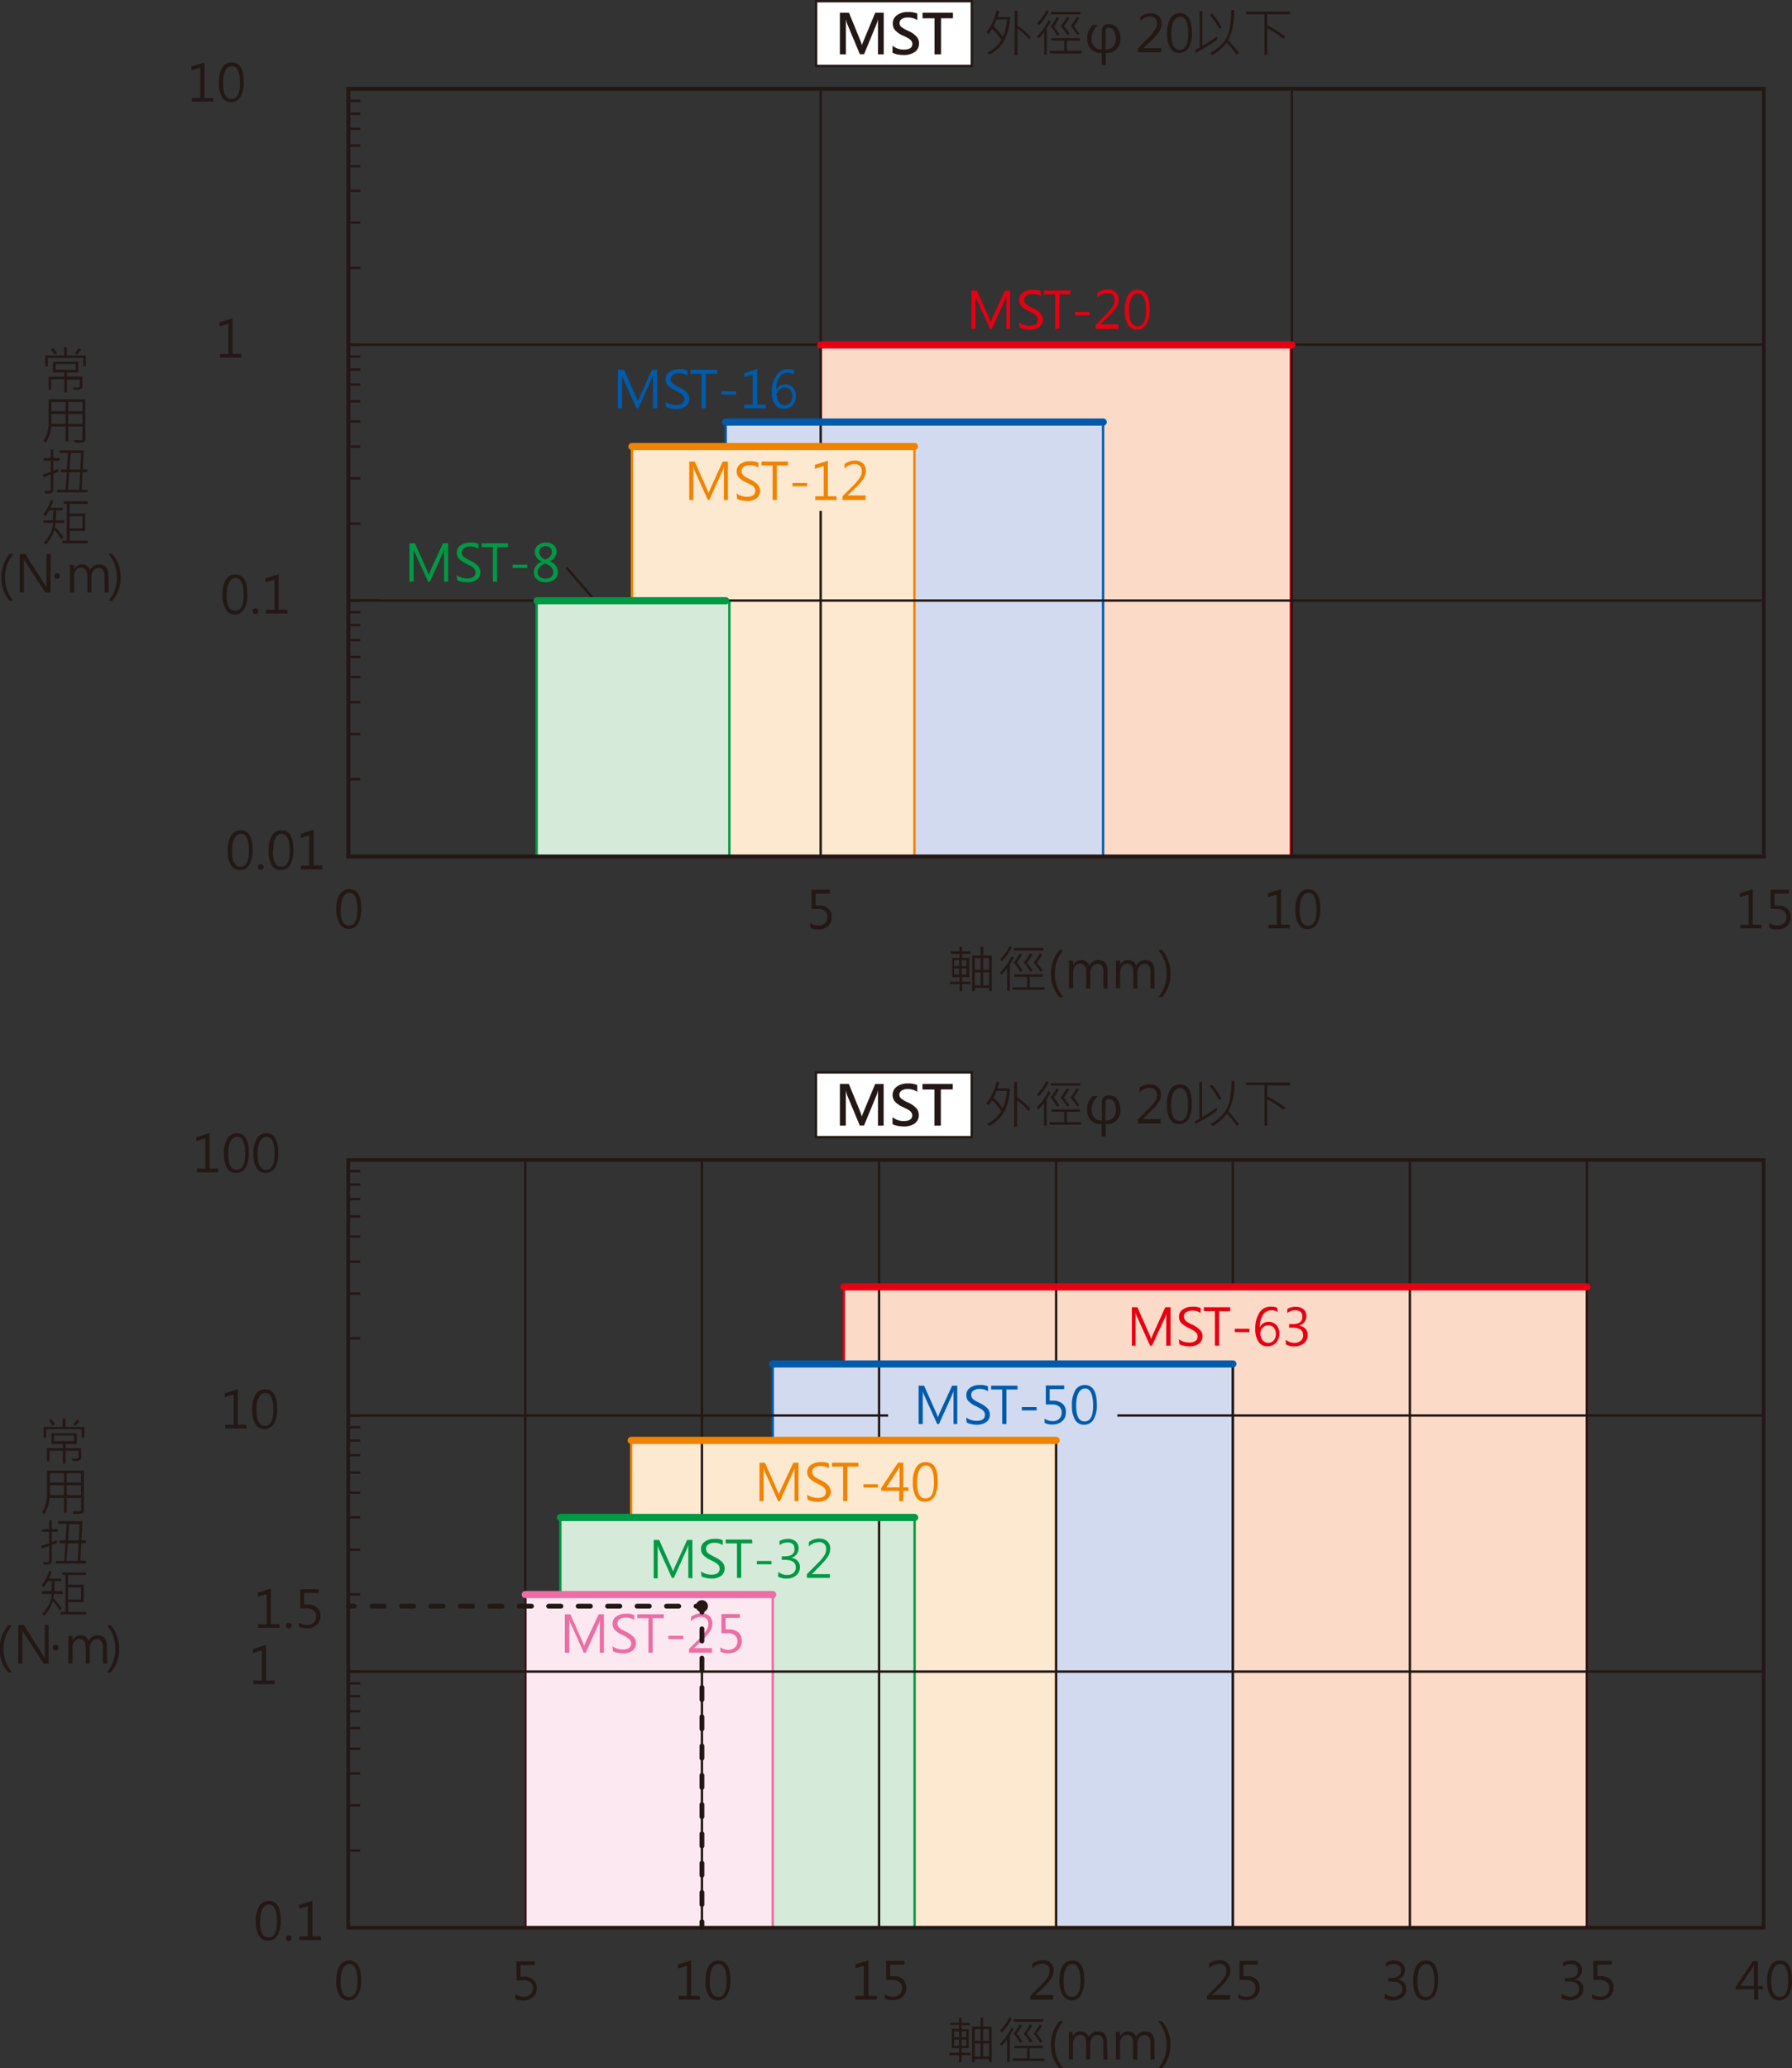 <svg xmlns="http://www.w3.org/2000/svg" xmlns:xlink="http://www.w3.org/1999/xlink" viewBox="0 0 211.74 244.39">
  <rect x="0" y="0" width="211.74" height="244.39" fill="#333333" stroke="none"/>
  <defs>
    <style>
      .cls-1, .cls-10, .cls-11, .cls-12, .cls-17, .cls-18, .cls-19, .cls-20, .cls-24, .cls-26, .cls-27, .cls-29, .cls-3, .cls-30, .cls-31, .cls-32, .cls-5, .cls-7, .cls-9 {
        fill: none;
      }

      .cls-2 {
        fill: #fbdac8;
      }

      .cls-17, .cls-3 {
        stroke: #e60012;
      }

      .cls-10, .cls-12, .cls-24, .cls-26, .cls-27, .cls-3, .cls-5, .cls-7, .cls-9 {
        stroke-width: 0.28px;
      }

      .cls-4 {
        fill: #d2daef;
      }

      .cls-18, .cls-5 {
        stroke: #005bac;
      }

      .cls-6 {
        fill: #fde8d0;
      }

      .cls-19, .cls-7 {
        stroke: #f08300;
      }

      .cls-8 {
        fill: #d5ead8;
      }

      .cls-20, .cls-9 {
        stroke: #094;
      }

      .cls-10, .cls-11, .cls-12, .cls-24, .cls-30, .cls-31, .cls-32 {
        stroke: #231815;
      }

      .cls-11 {
        stroke-width: 0.43px;
      }

      .cls-12 {
        stroke-linejoin: round;
      }

      .cls-13 {
        fill: #f08300;
      }

      .cls-14 {
        fill: #094;
      }

      .cls-15 {
        fill: #005bac;
      }

      .cls-16 {
        fill: #e60012;
      }

      .cls-17, .cls-18, .cls-19, .cls-20, .cls-29, .cls-30, .cls-31, .cls-32 {
        stroke-linecap: round;
      }

      .cls-17, .cls-18, .cls-19, .cls-20, .cls-29 {
        stroke-miterlimit: 1;
        stroke-width: 0.85px;
      }

      .cls-21 {
        fill: #231815;
      }

      .cls-22 {
        clip-path: url(#clip-path);
      }

      .cls-23 {
        fill: #fff;
      }

      .cls-24 {
        stroke-miterlimit: 10;
      }

      .cls-25 {
        fill: #fce8f0;
      }

      .cls-26, .cls-29 {
        stroke: #eb6ea5;
      }

      .cls-27 {
        stroke: #fce8f0;
      }

      .cls-28 {
        fill: #eb6ea5;
      }

      .cls-30, .cls-31, .cls-32 {
        stroke-width: 0.57px;
      }

      .cls-31 {
        stroke-dasharray: 1.44 2.02;
      }

      .cls-32 {
        stroke-dasharray: 1.45 2.03;
      }

      .cls-33 {
        clip-path: url(#clip-path-8);
      }
    </style>
    <clipPath id="clip-path" transform="translate(-0.26 0)">
      <rect class="cls-1" width="212.6" height="118.06"/>
    </clipPath>
    <clipPath id="clip-path-8" transform="translate(-0.26 0)">
      <rect class="cls-1" y="126.57" width="212.6" height="118.05"/>
    </clipPath>
  </defs>
  <title>資產 1</title>
  <g id="圖層_2" data-name="圖層 2">
    <g id="圖層_1-2" data-name="圖層 1">
      <rect class="cls-2" x="96.97" y="40.76" width="55.55" height="60.44"/>
      <rect class="cls-3" x="96.97" y="40.76" width="55.55" height="60.44"/>
      <rect class="cls-4" x="85.75" y="49.87" width="44.59" height="51.33"/>
      <rect class="cls-5" x="85.75" y="49.87" width="44.59" height="51.33"/>
      <rect class="cls-6" x="74.67" y="52.76" width="33.38" height="48.44"/>
      <rect class="cls-7" x="74.67" y="52.76" width="33.38" height="48.44"/>
      <rect class="cls-8" x="63.41" y="70.98" width="22.77" height="30.23"/>
      <rect class="cls-9" x="63.41" y="70.98" width="22.77" height="30.23"/>
      <line class="cls-10" x1="66.92" y1="67.05" x2="70.15" y2="70.78"/>
      <rect class="cls-11" x="41.16" y="10.49" width="167.24" height="90.71"/>
      <rect class="cls-11" x="41.16" y="10.49" width="167.24" height="90.71"/>
      <line class="cls-10" x1="208.4" y1="40.72" x2="41.16" y2="40.72"/>
      <line class="cls-10" x1="208.45" y1="10.49" x2="208.45" y2="70.96"/>
      <line class="cls-10" x1="41.16" y1="40.73" x2="42.45" y2="40.73"/>
      <line class="cls-10" x1="41.16" y1="70.94" x2="42.45" y2="70.94"/>
      <line class="cls-10" x1="41.16" y1="10.49" x2="44.61" y2="10.49"/>
      <line class="cls-10" x1="96.97" y1="10.49" x2="96.97" y2="101.2"/>
      <line class="cls-10" x1="152.65" y1="10.49" x2="152.65" y2="101.2"/>
      <line class="cls-10" x1="208.4" y1="70.96" x2="41.16" y2="70.96"/>
      <line class="cls-12" x1="41.16" y1="70.91" x2="44.92" y2="70.91"/>
      <line class="cls-12" x1="41.16" y1="40.76" x2="42.57" y2="40.76"/>
      <line class="cls-12" x1="41.16" y1="10.53" x2="44.92" y2="10.53"/>
      <line class="cls-12" x1="41.16" y1="10.49" x2="42.57" y2="10.49"/>
      <line class="cls-12" x1="41.16" y1="61.87" x2="42.57" y2="61.87"/>
      <line class="cls-12" x1="41.16" y1="56.53" x2="42.57" y2="56.53"/>
      <line class="cls-12" x1="41.16" y1="52.77" x2="42.57" y2="52.77"/>
      <line class="cls-12" x1="41.16" y1="49.8" x2="42.57" y2="49.8"/>
      <line class="cls-12" x1="41.16" y1="47.42" x2="42.57" y2="47.42"/>
      <line class="cls-12" x1="41.16" y1="45.44" x2="42.57" y2="45.44"/>
      <line class="cls-12" x1="41.16" y1="43.66" x2="42.57" y2="43.66"/>
      <line class="cls-12" x1="41.16" y1="42.14" x2="42.57" y2="42.14"/>
      <line class="cls-12" x1="41.16" y1="70.96" x2="42.57" y2="70.96"/>
      <line class="cls-12" x1="41.16" y1="92.07" x2="42.57" y2="92.07"/>
      <line class="cls-12" x1="41.16" y1="86.73" x2="42.57" y2="86.73"/>
      <line class="cls-12" x1="41.16" y1="82.97" x2="42.57" y2="82.97"/>
      <line class="cls-12" x1="41.16" y1="80" x2="42.57" y2="80"/>
      <line class="cls-12" x1="41.16" y1="77.62" x2="42.57" y2="77.62"/>
      <line class="cls-12" x1="41.16" y1="75.64" x2="42.57" y2="75.64"/>
      <line class="cls-12" x1="41.16" y1="73.86" x2="42.57" y2="73.86"/>
      <line class="cls-12" x1="41.16" y1="72.34" x2="42.57" y2="72.34"/>
      <line class="cls-12" x1="41.16" y1="31.65" x2="42.57" y2="31.65"/>
      <line class="cls-12" x1="41.16" y1="26.3" x2="42.57" y2="26.3"/>
      <line class="cls-12" x1="41.16" y1="22.54" x2="42.57" y2="22.54"/>
      <line class="cls-12" x1="41.16" y1="19.64" x2="42.57" y2="19.64"/>
      <line class="cls-12" x1="41.16" y1="17.2" x2="42.57" y2="17.2"/>
      <line class="cls-12" x1="41.16" y1="15.22" x2="42.57" y2="15.22"/>
      <line class="cls-12" x1="41.16" y1="13.44" x2="42.57" y2="13.44"/>
      <line class="cls-12" x1="41.16" y1="11.92" x2="42.57" y2="11.92"/>
      <rect class="cls-6" x="78.24" y="52.76" width="26.23" height="7.61"/>
      <g>
        <path class="cls-13" d="M85.8,59.08V56c0-.23,0-.52,0-.87h0a2.66,2.66,0,0,1-.14.43l-1.58,3.51H83.9l-1.58-3.49a2.13,2.13,0,0,1-.13-.45h0a8.3,8.3,0,0,1,0,.87v3.07h-.49V54.54h.65l1.42,3.2a5.39,5.39,0,0,1,.21.53h0c.06-.16.14-.34.22-.55l1.46-3.18h.61v4.54Z" transform="translate(-0.26 0)"/>
        <path class="cls-13" d="M87.29,58.29a1.49,1.49,0,0,0,.55.29,2.1,2.1,0,0,0,.66.12q1,0,1-.72a.61.61,0,0,0-.1-.36.93.93,0,0,0-.28-.28L88.43,57a2.69,2.69,0,0,1-.94-.66,1.07,1.07,0,0,1-.19-.63,1,1,0,0,1,.44-.88,1.84,1.84,0,0,1,1.12-.33,2.07,2.07,0,0,1,1,.17v.57a1.81,1.81,0,0,0-1-.27,1.29,1.29,0,0,0-.71.18.58.58,0,0,0-.27.51.61.61,0,0,0,.1.36.81.81,0,0,0,.26.26,6.06,6.06,0,0,0,.63.35,3,3,0,0,1,.94.65,1.11,1.11,0,0,1-.16,1.6,1.93,1.93,0,0,1-1.18.31,3.15,3.15,0,0,1-.6-.07,1.26,1.26,0,0,1-.52-.19Z" transform="translate(-0.26 0)"/>
      </g>
      <path class="cls-13" d="M93.36,55H92.05v4.08h-.5V55H90.24v-.46h3.12Z" transform="translate(-0.26 0)"/>
      <g>
        <path class="cls-13" d="M95.63,57.46H93.9v-.39h1.73Z" transform="translate(-0.26 0)"/>
        <path class="cls-13" d="M99.14,59.08H96.59v-.44h1V55.07l-1.05.32v-.47l1.54-.48v4.2h1Z" transform="translate(-0.26 0)"/>
        <path class="cls-13" d="M102.53,59.08H99.81v-.44l1.33-1.33a5.63,5.63,0,0,0,.8-1,1.4,1.4,0,0,0,.15-.64.8.8,0,0,0-.22-.61.89.89,0,0,0-.66-.22,1.68,1.68,0,0,0-1.16.52v-.52a1.91,1.91,0,0,1,1.23-.42,1.33,1.33,0,0,1,.94.33,1.16,1.16,0,0,1,.35.88,1.71,1.71,0,0,1-.23.84,5.85,5.85,0,0,1-.88,1.07l-1.06,1h2.13Z" transform="translate(-0.26 0)"/>
      </g>
      <g>
        <path class="cls-14" d="M52.73,68.73V65.66c0-.23,0-.52.05-.87h0a2.44,2.44,0,0,1-.14.42l-1.58,3.52h-.22l-1.58-3.49a2.13,2.13,0,0,1-.13-.45h0a8.2,8.2,0,0,1,0,.86v3.08h-.49V64.19h.65l1.42,3.2a5.39,5.39,0,0,1,.21.53h0c.06-.16.14-.34.22-.55l1.46-3.18h.61v4.54Z" transform="translate(-0.26 0)"/>
        <path class="cls-14" d="M54.22,67.94a1.49,1.49,0,0,0,.55.29,2.11,2.11,0,0,0,.67.12q1,0,1-.72a.61.61,0,0,0-.11-.36.9.9,0,0,0-.27-.28c-.12-.08-.35-.2-.69-.38a2.8,2.8,0,0,1-.94-.66,1.07,1.07,0,0,1-.19-.63,1,1,0,0,1,.44-.88,1.84,1.84,0,0,1,1.12-.33,2.21,2.21,0,0,1,1,.16v.58a1.81,1.81,0,0,0-1-.27,1.23,1.23,0,0,0-.7.18.57.57,0,0,0-.28.51.61.61,0,0,0,.1.36.81.81,0,0,0,.26.26,5.5,5.5,0,0,0,.64.35,3,3,0,0,1,.93.65,1,1,0,0,1,.27.7,1.06,1.06,0,0,1-.42.9,2,2,0,0,1-1.19.31,3.15,3.15,0,0,1-.6-.07,1.32,1.32,0,0,1-.52-.19Z" transform="translate(-0.26 0)"/>
      </g>
      <path class="cls-14" d="M60.29,64.65H59v4.08h-.5V64.65H57.17v-.46h3.12Z" transform="translate(-0.26 0)"/>
      <g>
        <path class="cls-14" d="M62.56,67.11H60.83v-.39h1.73Z" transform="translate(-0.26 0)"/>
        <path class="cls-14" d="M64.27,66.34a1.22,1.22,0,0,1-.82-1.11,1,1,0,0,1,.38-.81,1.5,1.5,0,0,1,1-.31,1.31,1.31,0,0,1,.85.29,1,1,0,0,1,.35.76,1.3,1.3,0,0,1-.85,1.18h0a1.29,1.29,0,0,1,1,1.23,1.08,1.08,0,0,1-.41.9,1.74,1.74,0,0,1-1.11.32,1.41,1.41,0,0,1-.94-.32,1.07,1.07,0,0,1-.38-.86,1.35,1.35,0,0,1,1-1.27Zm.4.25c-.59.23-.88.57-.88,1a.72.72,0,0,0,.26.58,1,1,0,0,0,.67.2,1,1,0,0,0,.65-.2.7.7,0,0,0,.26-.56C65.63,67.16,65.31,66.81,64.67,66.59Zm.8-1.37a.65.65,0,0,0-.2-.5.88.88,0,0,0-1.08,0,.62.62,0,0,0-.23.48,1,1,0,0,0,.75.91C65.22,65.91,65.47,65.61,65.47,65.22Z" transform="translate(-0.26 0)"/>
      </g>
      <g>
        <path class="cls-15" d="M77.41,48.24V45.18c0-.23,0-.53,0-.88h0a2.34,2.34,0,0,1-.14.43l-1.58,3.51h-.22l-1.58-3.49a2.13,2.13,0,0,1-.13-.45h0a8.3,8.3,0,0,1,0,.87v3.07h-.49V43.7H74l1.42,3.2a4.5,4.5,0,0,1,.21.54h0l.22-.55L77.3,43.7h.61v4.54Z" transform="translate(-0.26 0)"/>
        <path class="cls-15" d="M78.9,47.46a1.65,1.65,0,0,0,.55.29,2.4,2.4,0,0,0,.67.11q1,0,1-.72a.66.66,0,0,0-.11-.36.87.87,0,0,0-.27-.27,7.2,7.2,0,0,0-.69-.38,2.8,2.8,0,0,1-.94-.66,1.1,1.1,0,0,1-.19-.64,1,1,0,0,1,.44-.87,1.84,1.84,0,0,1,1.12-.33,2.07,2.07,0,0,1,1,.16v.58a1.74,1.74,0,0,0-1-.28,1.23,1.23,0,0,0-.7.18.64.64,0,0,0-.18.87,1,1,0,0,0,.26.27c.11.07.32.19.64.35a3,3,0,0,1,.93.64,1.07,1.07,0,0,1,.27.71,1.05,1.05,0,0,1-.42.89,2,2,0,0,1-1.19.32,3.31,3.31,0,0,1-.6-.08,1.53,1.53,0,0,1-.52-.18Z" transform="translate(-0.26 0)"/>
      </g>
      <path class="cls-15" d="M85,44.16H83.66v4.08h-.5V44.16H81.85V43.7H85Z" transform="translate(-0.26 0)"/>
      <g>
        <path class="cls-15" d="M87.24,46.63H85.51v-.39h1.73Z" transform="translate(-0.26 0)"/>
        <path class="cls-15" d="M90.75,48.24H88.2v-.43h1V44.24l-1,.32v-.47l1.54-.49v4.21h1Z" transform="translate(-0.26 0)"/>
        <path class="cls-15" d="M94.07,44.23a1.66,1.66,0,0,0-.75-.18,1.12,1.12,0,0,0-1,.54A2.67,2.67,0,0,0,92,46.06h0a1.07,1.07,0,0,1,1-.65,1.24,1.24,0,0,1,.95.39,1.44,1.44,0,0,1,.35,1,1.52,1.52,0,0,1-.4,1.08,1.29,1.29,0,0,1-1,.43,1.21,1.21,0,0,1-1.08-.56,2.64,2.64,0,0,1-.37-1.51A3.4,3.4,0,0,1,92,44.36a1.52,1.52,0,0,1,1.36-.73,1.77,1.77,0,0,1,.75.13Zm-2,2.53a1.28,1.28,0,0,0,.25.81.86.86,0,0,0,1.32,0,1.29,1.29,0,0,0,0-1.51.84.84,0,0,0-.66-.27.86.86,0,0,0-.65.27A.9.9,0,0,0,92,46.76Z" transform="translate(-0.26 0)"/>
      </g>
      <g>
        <path class="cls-16" d="M119.18,38.86V35.8c0-.23,0-.52,0-.88h0a2.34,2.34,0,0,1-.14.43l-1.58,3.51h-.22l-1.58-3.48a2.48,2.48,0,0,1-.13-.46h0a8.3,8.3,0,0,1,0,.87v3.07h-.49V34.33h.65l1.42,3.19a5.28,5.28,0,0,1,.21.54h0c.06-.16.14-.34.22-.55l1.46-3.18h.61v4.53Z" transform="translate(-0.26 0)"/>
        <path class="cls-16" d="M120.67,38.08a1.65,1.65,0,0,0,.55.29,2.08,2.08,0,0,0,.67.11q1,0,1-.72a.66.66,0,0,0-.11-.36,1.15,1.15,0,0,0-.27-.27c-.12-.08-.35-.2-.69-.38a2.8,2.8,0,0,1-.94-.66,1.1,1.1,0,0,1-.19-.64,1,1,0,0,1,.44-.87,1.84,1.84,0,0,1,1.12-.33,2.07,2.07,0,0,1,1,.16V35a1.81,1.81,0,0,0-1-.28,1.16,1.16,0,0,0-.7.19.57.57,0,0,0-.28.51.61.61,0,0,0,.1.36.92.92,0,0,0,.26.26c.11.07.32.19.64.35a3,3,0,0,1,.93.64,1.07,1.07,0,0,1,.27.71,1.05,1.05,0,0,1-.42.89,1.91,1.91,0,0,1-1.19.32,2.6,2.6,0,0,1-.6-.08,1.53,1.53,0,0,1-.52-.18Z" transform="translate(-0.26 0)"/>
      </g>
      <path class="cls-16" d="M126.74,34.78h-1.31v4.08h-.5V34.78h-1.31v-.45h3.12Z" transform="translate(-0.26 0)"/>
      <g>
        <path class="cls-16" d="M129,37.25h-1.73v-.39H129Z" transform="translate(-0.26 0)"/>
        <path class="cls-16" d="M132.43,38.86h-2.71v-.44L131,37.09a4.74,4.74,0,0,0,.81-1,1.39,1.39,0,0,0,.15-.63.83.83,0,0,0-.23-.62.92.92,0,0,0-.65-.21,1.7,1.7,0,0,0-1.17.52v-.52a1.91,1.91,0,0,1,1.23-.42,1.31,1.31,0,0,1,.94.33,1.12,1.12,0,0,1,.36.88,1.68,1.68,0,0,1-.24.84,5.18,5.18,0,0,1-.88,1.06l-1.06,1h2.13Z" transform="translate(-0.26 0)"/>
        <path class="cls-16" d="M133.17,36.69a3.44,3.44,0,0,1,.39-1.82,1.27,1.27,0,0,1,1.13-.62c.94,0,1.41.78,1.41,2.33a3.26,3.26,0,0,1-.38,1.74,1.25,1.25,0,0,1-1.13.62,1.18,1.18,0,0,1-1.06-.59A3.22,3.22,0,0,1,133.17,36.69Zm.5,0c0,1.24.32,1.87,1,1.87s1-.63,1-1.89-.31-2-.94-2S133.67,35.33,133.67,36.66Z" transform="translate(-0.26 0)"/>
      </g>
      <polyline class="cls-17" points="96.97 40.76 97.6 40.76 98.24 40.76 98.87 40.76 99.51 40.76 100.28 40.76 100.91 40.76 101.55 40.76 102.19 40.76 102.7 40.76 103.33 40.76 103.84 40.76 104.48 40.76 104.99 40.76 105.5 40.76 106.01 40.76 106.52 40.76 106.9 40.76 107.28 40.76 107.8 40.76 108.05 40.76 108.43 40.76 108.69 40.76 108.94 40.76 109.19 40.76 109.45 40.76 109.7 40.76 109.83 40.76 109.96 40.76 110.22 40.76 110.34 40.76 110.47 40.76 110.6 40.76 110.73 40.76 110.98 40.76 111.11 40.76 111.24 40.76 111.36 40.76 111.62 40.76 111.75 40.76 112 40.76 112.25 40.76 112.51 40.76 112.76 40.76 113.02 40.76 113.4 40.76 113.66 40.76 114.04 40.76 114.42 40.76 114.67 40.76 115.06 40.76 115.44 40.76 115.82 40.76 116.2 40.76 116.71 40.76 117.1 40.76 117.48 40.76 117.99 40.76 118.37 40.76 118.75 40.76 119.26 40.76 119.64 40.76 120.16 40.76 120.54 40.76 121.05 40.76 121.43 40.76 121.94 40.76 122.45 40.76 122.96 40.76 123.47 40.76 123.98 40.76 124.48 40.76 125 40.76 125.63 40.76 126.14 40.76 126.78 40.76 127.54 40.76 128.18 40.76 128.82 40.76 129.58 40.76 130.35 40.76 131.24 40.76 132 40.76 132.9 40.76 133.79 40.76 134.68 40.76 135.7 40.76 136.59 40.76 137.48 40.76 138.37 40.76 139.39 40.76 140.28 40.76 141.18 40.76 142.07 40.76 142.96 40.76 143.73 40.76 144.62 40.76 145.38 40.76 146.02 40.76 146.78 40.76 147.42 40.76 147.93 40.76 148.57 40.76 149.08 40.76 149.46 40.76 149.84 40.76 150.22 40.76 150.6 40.76 150.86 40.76 151.11 40.76 151.37 40.76 151.62 40.76 151.75 40.76 151.88 40.76 152.01 40.76 152.26 40.76 152.39 40.76 152.52 40.76 152.65 40.76"/>
      <polyline class="cls-18" points="85.75 49.87 86.26 49.87 86.9 49.87 87.41 49.87 87.92 49.87 88.43 49.87 88.94 49.87 89.58 49.87 90.08 49.87 90.59 49.87 91.1 49.87 91.74 49.87 92.25 49.87 92.76 49.87 93.4 49.87 93.91 49.87 94.54 49.87 95.18 49.87 95.69 49.87 96.33 49.87 96.97 49.87 97.6 49.87 98.24 49.87 98.75 49.87 99.39 49.87 100.02 49.87 100.66 49.87 101.3 49.87 101.93 49.87 102.57 49.87 103.21 49.87 103.72 49.87 104.36 49.87 104.87 49.87 105.37 49.87 105.88 49.87 106.39 49.87 106.9 49.87 107.28 49.87 107.67 49.87 108.05 49.87 108.43 49.87 108.81 49.87 109.07 49.87 109.33 49.87 109.58 49.87 109.7 49.87 109.96 49.87 110.09 49.87 110.34 49.87 110.47 49.87 110.6 49.87 110.73 49.87 110.85 49.87 110.98 49.87 111.11 49.87 111.24 49.87 111.49 49.87 111.62 49.87 111.75 49.87 112 49.87 112.25 49.87 112.38 49.87 112.64 49.87 113.02 49.87 113.27 49.87 113.53 49.87 113.91 49.87 114.17 49.87 114.55 49.87 114.93 49.87 115.31 49.87 115.7 49.87 116.08 49.87 116.46 49.87 116.97 49.87 117.35 49.87 117.86 49.87 118.24 49.87 118.75 49.87 119.26 49.87 119.77 49.87 120.28 49.87 120.79 49.87 121.3 49.87 121.81 49.87 122.32 49.87 122.83 49.87 123.47 49.87 123.98 49.87 124.61 49.87 125.12 49.87 125.76 49.87 126.27 49.87 126.91 49.87 127.42 49.87 128.05 49.87 128.56 49.87 129.2 49.87 129.84 49.87 130.35 49.87"/>
      <polyline class="cls-19" points="74.67 52.76 75.18 52.76 75.69 52.76 76.32 52.76 76.83 52.76 77.47 52.76 77.98 52.76 78.49 52.76 79.13 52.76 79.64 52.76 80.15 52.76 80.78 52.76 81.29 52.76 81.93 52.76 82.44 52.76 82.95 52.76 83.58 52.76 84.09 52.76 84.61 52.76 85.24 52.76 85.75 52.76 86.39 52.76 86.9 52.76 87.41 52.76 88.04 52.76 88.55 52.76 89.19 52.76 89.7 52.76 90.21 52.76 90.85 52.76 91.36 52.76 91.87 52.76 92.5 52.76 93.02 52.76 93.65 52.76 94.16 52.76 94.67 52.76 95.31 52.76 95.82 52.76 96.33 52.76 96.97 52.76 97.47 52.76 98.11 52.76 98.62 52.76 99.13 52.76 99.77 52.76 100.28 52.76 100.79 52.76 101.42 52.76 101.93 52.76 102.57 52.76 103.08 52.76 103.59 52.76 104.23 52.76 104.73 52.76 105.25 52.76 105.88 52.76 106.39 52.76 107.03 52.76 107.54 52.76 108.05 52.76"/>
      <polyline class="cls-20" points="63.46 70.98 64.09 70.98 64.6 70.98 65.11 70.98 65.75 70.98 66.26 70.98 66.77 70.98 67.41 70.98 67.92 70.98 68.55 70.98 69.06 70.98 69.57 70.98 70.21 70.98 70.72 70.98 71.23 70.98 71.86 70.98 72.37 70.98 73.01 70.98 73.52 70.98 74.03 70.98 74.67 70.98 75.18 70.98 75.69 70.98 76.32 70.98 76.83 70.98 77.47 70.98 77.98 70.98 78.49 70.98 79.13 70.98 79.64 70.98 80.15 70.98 80.78 70.98 81.29 70.98 81.93 70.98 82.44 70.98 82.95 70.98 83.58 70.98 84.09 70.98 84.61 70.98 85.24 70.98 85.75 70.98"/>
      <g>
        <path class="cls-21" d="M152.68,109.7h-2.55v-.44h1V105.7l-1.06.31v-.47l1.55-.48v4.2h1Z" transform="translate(-0.26 0)"/>
        <path class="cls-21" d="M153.32,107.52a3.46,3.46,0,0,1,.4-1.82,1.25,1.25,0,0,1,1.13-.61c.94,0,1.41.77,1.41,2.32a3.27,3.27,0,0,1-.39,1.75,1.26,1.26,0,0,1-1.13.62,1.15,1.15,0,0,1-1.05-.6A3.16,3.16,0,0,1,153.32,107.52Zm.5,0c0,1.24.33,1.86,1,1.86s1-.63,1-1.89-.31-2-.94-2S153.82,106.17,153.82,107.5Z" transform="translate(-0.26 0)"/>
      </g>
      <path class="cls-21" d="M96,109.06a1.74,1.74,0,0,0,.95.3,1.08,1.08,0,0,0,.78-.28.94.94,0,0,0,.3-.73.87.87,0,0,0-.3-.71,1.31,1.31,0,0,0-.87-.25l-.71,0v-2.26h2.17v.45H96.62V107l.39,0a1.62,1.62,0,0,1,1.12.36,1.28,1.28,0,0,1,.4,1,1.37,1.37,0,0,1-.43,1.07,1.7,1.7,0,0,1-1.16.39,1.85,1.85,0,0,1-.93-.19Z" transform="translate(-0.26 0)"/>
      <g class="cls-22">
        <g>
          <path class="cls-21" d="M208.43,109.7h-2.55v-.44h1V105.7l-1.06.31v-.47l1.55-.48v4.2h1Z" transform="translate(-0.26 0)"/>
          <path class="cls-21" d="M209.32,109.06a1.71,1.71,0,0,0,.94.3,1.12,1.12,0,0,0,.79-.28.94.94,0,0,0,.3-.73.87.87,0,0,0-.3-.71,1.35,1.35,0,0,0-.87-.25l-.72,0v-2.26h2.18v.45h-1.71V107l.39,0a1.64,1.64,0,0,1,1.12.36,1.28,1.28,0,0,1,.4,1,1.34,1.34,0,0,1-.44,1.07,1.65,1.65,0,0,1-1.15.39,1.85,1.85,0,0,1-.93-.19Z" transform="translate(-0.26 0)"/>
        </g>
      </g>
      <path class="cls-21" d="M40,107.51a3.42,3.42,0,0,1,.39-1.82,1.26,1.26,0,0,1,1.13-.62c1,0,1.42.77,1.42,2.32a3.27,3.27,0,0,1-.39,1.75,1.26,1.26,0,0,1-1.13.62,1.16,1.16,0,0,1-1-.59A3.12,3.12,0,0,1,40,107.51Zm.5,0c0,1.24.33,1.86,1,1.86s1-.63,1-1.89-.32-2-.94-2S40.52,106.15,40.52,107.48Z" transform="translate(-0.26 0)"/>
      <g>
        <path class="cls-21" d="M25.48,12H22.93v-.43h1V8l-1.06.32V7.86l1.55-.49v4.21h1Z" transform="translate(-0.26 0)"/>
        <path class="cls-21" d="M26.13,9.84A3.44,3.44,0,0,1,26.52,8a1.26,1.26,0,0,1,1.13-.62c.94,0,1.41.78,1.41,2.33a3.25,3.25,0,0,1-.39,1.74,1.26,1.26,0,0,1-1.13.62,1.16,1.16,0,0,1-1.05-.59A3.22,3.22,0,0,1,26.13,9.84Zm.49,0c0,1.24.33,1.86,1,1.86s1-.63,1-1.89-.31-2-.94-2S26.62,8.48,26.62,9.81Z" transform="translate(-0.26 0)"/>
      </g>
      <path class="cls-21" d="M28.81,42.25H26.26v-.44h1V38.24l-1.06.32v-.47l1.55-.48v4.2h1Z" transform="translate(-0.26 0)"/>
      <g>
        <path class="cls-21" d="M27.18,100.55a3.42,3.42,0,0,1,.39-1.82,1.25,1.25,0,0,1,1.13-.62c.94,0,1.41.77,1.41,2.32a3.27,3.27,0,0,1-.39,1.75,1.24,1.24,0,0,1-1.12.62,1.17,1.17,0,0,1-1.06-.59A3.22,3.22,0,0,1,27.18,100.55Zm.5,0c0,1.24.32,1.86,1,1.86s1-.63,1-1.89-.31-2-.94-2S27.68,99.19,27.68,100.52Z" transform="translate(-0.26 0)"/>
        <path class="cls-21" d="M30.73,102.45a.33.33,0,0,1,.1-.24.32.32,0,0,1,.48,0,.3.3,0,0,1,.1.24.34.34,0,0,1-.58.24A.33.33,0,0,1,30.73,102.45Z" transform="translate(-0.26 0)"/>
        <path class="cls-21" d="M32,100.55a3.42,3.42,0,0,1,.39-1.82,1.25,1.25,0,0,1,1.13-.62c.94,0,1.41.77,1.41,2.32a3.37,3.37,0,0,1-.38,1.75,1.27,1.27,0,0,1-1.13.62,1.17,1.17,0,0,1-1.06-.59A3.22,3.22,0,0,1,32,100.55Zm.5,0c0,1.24.32,1.86,1,1.86s1-.63,1-1.89-.31-2-.94-2S32.54,99.19,32.54,100.52Z" transform="translate(-0.26 0)"/>
        <path class="cls-21" d="M38.35,102.72H35.8v-.43h1V98.72L35.77,99v-.47l1.55-.49v4.21h1Z" transform="translate(-0.26 0)"/>
      </g>
      <g>
        <path class="cls-21" d="M26.55,70.31a3.44,3.44,0,0,1,.39-1.82,1.28,1.28,0,0,1,1.13-.62c.95,0,1.42.78,1.42,2.33A3.29,3.29,0,0,1,29.1,72a1.25,1.25,0,0,1-1.13.61,1.14,1.14,0,0,1-1-.59A3.09,3.09,0,0,1,26.55,70.31Zm.5,0c0,1.24.33,1.86,1,1.86s1-.63,1-1.89-.32-2-.94-2S27.05,69,27.05,70.29Z" transform="translate(-0.26 0)"/>
        <path class="cls-21" d="M30.11,72.22a.33.33,0,0,1,.1-.25.34.34,0,0,1,.48,0,.37.37,0,0,1,.1.25.37.37,0,0,1-.1.24.34.34,0,0,1-.48,0A.31.31,0,0,1,30.11,72.22Z" transform="translate(-0.26 0)"/>
        <path class="cls-21" d="M34.24,72.49H31.69v-.44h1V68.48l-1.06.32v-.47l1.55-.48v4.2h1Z" transform="translate(-0.26 0)"/>
      </g>
      <g>
        <path class="cls-21" d="M119.59,2A6,6,0,0,1,119,4.61a4.05,4.05,0,0,1-1.88,1.87l-.2-.27a3.8,3.8,0,0,0,1.65-1.49,6.22,6.22,0,0,0-1.09-1.3c-.1.16-.24.37-.42.61l-.25-.23A5.57,5.57,0,0,0,118,1.23l.32.08c0,.14-.09.38-.19.73Zm-.34.3H118a6.5,6.5,0,0,1-.34.78,8.28,8.28,0,0,1,1.08,1.26A5.66,5.66,0,0,0,119.25,2.34Zm2.8,2.05-.16.3a8.94,8.94,0,0,0-1.41-1.29V6.51h-.33V1.25h.33V3A11.69,11.69,0,0,1,122.05,4.39Z" transform="translate(-0.26 0)"/>
        <path class="cls-21" d="M124.19,1.3A5.55,5.55,0,0,1,123,3l-.21-.25a5.61,5.61,0,0,0,1.12-1.54Zm.24,1.22c-.15.27-.31.54-.48.82V6.46h-.3V3.8a8.5,8.5,0,0,1-.68.76l-.17-.28a6.84,6.84,0,0,0,1.36-1.9Zm3.62,3.81h-3.77V6H126V4.8h-1.51V4.51h3.38V4.8h-1.55V6h1.74Zm-2.61-2.27-.26.15a8.58,8.58,0,0,0-.76-1.1,6.65,6.65,0,0,0,.71-1.1l.27.14a8.18,8.18,0,0,1-.61,1A8.61,8.61,0,0,1,125.44,4.06Zm2.48-2.36h-3.48V1.41h3.48ZM126.64,4l-.27.15a7.22,7.22,0,0,0-.78-1.07A5,5,0,0,0,126.32,2l.29.15a7,7,0,0,1-.63.94A8.65,8.65,0,0,1,126.64,4Zm1.18,0-.27.14a6.48,6.48,0,0,0-.78-1.07A7.67,7.67,0,0,0,127.5,2l.28.12a9.77,9.77,0,0,1-.63,1A8,8,0,0,1,127.82,4.05Z" transform="translate(-0.26 0)"/>
        <path class="cls-21" d="M130.44,7.7V6.25h-.09a1.5,1.5,0,0,1-1.19-.46,1.73,1.73,0,0,1-.44-1.23,2.08,2.08,0,0,1,.67-1.62H130a2.11,2.11,0,0,0-.76,1.64,1.35,1.35,0,0,0,.3.91,1,1,0,0,0,.82.34h.1V3.7a.74.74,0,0,1,.84-.84,1.14,1.14,0,0,1,1,.49,2.11,2.11,0,0,1,.35,1.24,1.65,1.65,0,0,1-.45,1.2,1.48,1.48,0,0,1-1.17.46h-.11V7.7Zm.44-1.87H131a1.05,1.05,0,0,0,.81-.35,1.35,1.35,0,0,0,.3-.91,1.88,1.88,0,0,0-.21-.91.66.66,0,0,0-.59-.38.37.37,0,0,0-.42.41Z" transform="translate(-0.26 0)"/>
      </g>
      <g class="cls-22">
        <g>
          <path class="cls-21" d="M137.43,6.18h-2.72V5.73L136,4.4a4.74,4.74,0,0,0,.81-1,1.33,1.33,0,0,0,.15-.63.81.81,0,0,0-.23-.62.91.91,0,0,0-.65-.21A1.68,1.68,0,0,0,135,2.5V2a1.91,1.91,0,0,1,1.23-.42,1.33,1.33,0,0,1,.94.33,1.14,1.14,0,0,1,.35.88,1.74,1.74,0,0,1-.23.84,5.54,5.54,0,0,1-.88,1.06l-1.06,1h2.13Z" transform="translate(-0.26 0)"/>
          <path class="cls-21" d="M138.16,4a3.44,3.44,0,0,1,.39-1.82,1.27,1.27,0,0,1,1.13-.62c.95,0,1.42.78,1.42,2.33a3.31,3.31,0,0,1-.39,1.75,1.26,1.26,0,0,1-1.13.61,1.14,1.14,0,0,1-1.05-.59A3.09,3.09,0,0,1,138.16,4Zm.5,0c0,1.25.33,1.87,1,1.87s1-.63,1-1.89-.32-2-.94-2S138.66,2.65,138.66,4Z" transform="translate(-0.26 0)"/>
        </g>
      </g>
      <g>
        <path class="cls-21" d="M144.09,4.66a19.72,19.72,0,0,1-2.52,1.57l-.13-.29.57-.3V1.29h.31V5.44a16.6,16.6,0,0,0,1.73-1.12Zm.53-1.4-.29.14a7.65,7.65,0,0,0-1.14-1.64l.31-.15A8.4,8.4,0,0,1,144.62,3.26Zm2,3-.24.22a10,10,0,0,0-1.18-1.43,6.12,6.12,0,0,1-1.7,1.46l-.23-.26a5.76,5.76,0,0,0,1.42-1.09,3.34,3.34,0,0,0,.81-1.53,12.24,12.24,0,0,0,.24-2.44h.34a7.59,7.59,0,0,1-.7,3.59A13.14,13.14,0,0,1,146.67,6.28Z" transform="translate(-0.26 0)"/>
        <path class="cls-21" d="M152.7,1.69H150V3a12.07,12.07,0,0,1,2.11,1.31l-.19.3A10.46,10.46,0,0,0,150,3.34V6.48h-.33V1.69H147.5V1.37h5.2Z" transform="translate(-0.26 0)"/>
      </g>
      <g class="cls-22">
        <g>
          <path class="cls-21" d="M114.94,116.27h-1v.83h-.3v-.83h-1.13V116h1.13v-.53h-.86v-2.28h.86v-.48h-1.06v-.29h1.06v-.56h.3v.56h1v.29h-1v.48h.85v2.28h-.85V116h1Zm-1.35-2.12v-.7H113v.7Zm0,1v-.72H113v.72Zm.86-1v-.7h-.56v.7Zm0,1v-.72h-.56v.72Zm3,1.95h-.31v-.37h-1.7v.37h-.31v-4.2h1v-1.05h.31v1.05h1Zm-1.32-2.52V113.2h-.69v1.38Zm0,1.85v-1.54h-.69v1.54Zm1-1.85V113.2h-.7v1.38Zm0,1.85v-1.54h-.7v1.54Z" transform="translate(-0.26 0)"/>
          <path class="cls-21" d="M119.81,111.92a5.65,5.65,0,0,1-1.17,1.67l-.21-.25a5.53,5.53,0,0,0,1.11-1.54Zm.24,1.22c-.14.27-.3.54-.47.81v3.13h-.31v-2.66a8.2,8.2,0,0,1-.68.75l-.16-.27a6.76,6.76,0,0,0,1.35-1.9Zm3.63,3.8h-3.77v-.29h1.71v-1.23h-1.51v-.29h3.38v.29h-1.55v1.23h1.74Zm-2.61-2.26-.27.15a8.31,8.31,0,0,0-.75-1.11,6.46,6.46,0,0,0,.7-1.09l.28.14a8.35,8.35,0,0,1-.62.94A8.43,8.43,0,0,1,121.07,114.68Zm2.47-2.36h-3.47V112h3.47Zm-1.27,2.34-.27.15a7.54,7.54,0,0,0-.78-1.08,5.56,5.56,0,0,0,.73-1.1l.29.14a7.2,7.2,0,0,1-.64,1A9.11,9.11,0,0,1,122.27,114.66Zm1.18,0-.27.15a7.08,7.08,0,0,0-.79-1.08,5.92,5.92,0,0,0,.73-1.09l.29.13a11.15,11.15,0,0,1-.63,1A10.91,10.91,0,0,1,123.45,114.66Z" transform="translate(-0.26 0)"/>
        </g>
        <path class="cls-21" d="M125.45,117.82a4,4,0,0,1-1-2.76,4.21,4.21,0,0,1,1-2.81h.45a4.31,4.31,0,0,0-1,2.8,4.16,4.16,0,0,0,1,2.77Z" transform="translate(-0.26 0)"/>
      </g>
      <g class="cls-22">
        <g>
          <path class="cls-21" d="M131.13,116.79h-.49v-1.86a1.36,1.36,0,0,0-.17-.8.63.63,0,0,0-.56-.24.71.71,0,0,0-.58.31,1.17,1.17,0,0,0-.24.74v1.85h-.48v-1.93c0-.65-.25-1-.75-1a.69.69,0,0,0-.58.3,1.17,1.17,0,0,0-.22.75v1.85h-.49v-3.24h.49v.51h0a1.1,1.1,0,0,1,1-.59,1,1,0,0,1,.57.19.91.91,0,0,1,.35.49,1.16,1.16,0,0,1,1.07-.68c.72,0,1.07.44,1.07,1.33Z" transform="translate(-0.26 0)"/>
          <path class="cls-21" d="M136.69,116.79h-.49v-1.86a1.44,1.44,0,0,0-.17-.8.64.64,0,0,0-.57-.24.7.7,0,0,0-.57.31,1.17,1.17,0,0,0-.24.74v1.85h-.48v-1.93c0-.65-.26-1-.76-1a.69.69,0,0,0-.57.3,1.18,1.18,0,0,0-.23.75v1.85h-.49v-3.24h.49v.51h0a1.09,1.09,0,0,1,1-.59,1,1,0,0,1,.57.19.9.9,0,0,1,.34.49,1.16,1.16,0,0,1,1.08-.68c.71,0,1.07.44,1.07,1.33Z" transform="translate(-0.26 0)"/>
        </g>
      </g>
      <g class="cls-22">
        <path class="cls-21" d="M137.11,117.82a4.15,4.15,0,0,0,1-2.77,4.22,4.22,0,0,0-1-2.8h.45a4.17,4.17,0,0,1,1,2.81,4,4,0,0,1-1,2.76Z" transform="translate(-0.26 0)"/>
      </g>
      <path class="cls-21" d="M7.29,54.43H6.56v1.2a4.32,4.32,0,0,0,.56-.23l.09.31a6.87,6.87,0,0,1-.65.27v1.93a.41.41,0,0,1-.12.27.6.6,0,0,1-.45.13H5.62L5.51,58h.66a.14.14,0,0,0,.08-.14V56.09c-.45.16-.73.24-.83.27l-.1-.3c.41-.12.71-.22.93-.3V54.43H5.42v-.32h.83v-1h.31v1h.73Zm3.32,3.74H7v-.3H8l.16-2.08H7.46v-.32h.69l.15-1.94h-1v-.32h2.85l-.11,2.26h.53v.32h-.55l-.11,2.08h.67Zm-.88-2.38H8.45l-.14,2.08H9.63Zm.12-2.26H8.62l-.14,1.94H9.75Z" transform="translate(-0.26 0)"/>
      <path class="cls-21" d="M10.35,51.88a.37.37,0,0,1-.17.34,2.14,2.14,0,0,1-.79.09H9.13L9,52l.43,0a1.88,1.88,0,0,0,.5,0,.11.11,0,0,0,.07-.11V50.4H8.33v1.76H8V50.4H6.3a4,4,0,0,1-.62,1.89l-.28-.2A3.79,3.79,0,0,0,6,49.93V47.18h4.34ZM8,48.59V47.5H6.33v1.09Zm0,1.5V48.92H6.33v1.17Zm2-1.5V47.5H8.33v1.09Zm0,1.5V48.92H8.33v1.17Z" transform="translate(-0.26 0)"/>
      <path class="cls-21" d="M10.4,43.29h-.31v-1H5.91v1H5.6V42H7.84v-1h.32v1H10.4ZM10,45.57a.45.45,0,0,1-.15.4,1.2,1.2,0,0,1-.57.1l-.29,0-.12-.3a4.15,4.15,0,0,0,.74,0s.08-.06.08-.14v-.77H8.17v1.52H7.86V44.81H6.3v1.26H6V44.51H7.86V44H6.51V42.74h3V44H8.17v.49H10ZM7,41.77l-.3.13a4.55,4.55,0,0,0-.43-.62l.29-.15A3.18,3.18,0,0,1,7,41.77ZM9.2,43.71V43H6.83v.67Zm.63-2.4a3.14,3.14,0,0,1-.45.6l-.26-.18a4.71,4.71,0,0,0,.43-.57Z" transform="translate(-0.26 0)"/>
      <path class="cls-21" d="M7.87,61.78H6.8c0,.07,0,.23-.07.48a6.52,6.52,0,0,1,1,1.21l-.21.25a7.22,7.22,0,0,0-.84-1.12,4.25,4.25,0,0,1-1,1.74l-.26-.22a3.64,3.64,0,0,0,1.12-2.34H5.39v-.3H6.51c0-.22,0-.61.07-1.18H6.09a4.82,4.82,0,0,1-.5.73l-.22-.26a4.68,4.68,0,0,0,.88-1.7l.3.07a5.82,5.82,0,0,1-.31.86H7.67v.3H6.89c0,.48,0,.87-.06,1.18h1Zm2.76,2.42h-3v-.31h.52V59.54H7.8v-.31h2.83v.31H8.49v1.13h1.84v2.06H8.49v1.16h2.14ZM10,62.42V61H8.49v1.44Z" transform="translate(-0.26 0)"/>
      <g class="cls-22">
        <path class="cls-21" d="M1.42,71a4,4,0,0,1-1-2.76,4.22,4.22,0,0,1,1-2.81h.44a4.3,4.3,0,0,0-1,2.8,4.16,4.16,0,0,0,1,2.77Z" transform="translate(-0.26 0)"/>
      </g>
      <path class="cls-21" d="M6.23,70H5.6L3.23,66.34a2.44,2.44,0,0,1-.14-.28h0c0,.1,0,.3,0,.61V70H2.6V65.46h.66l2.3,3.63.19.31h0a5.66,5.66,0,0,1,0-.68V65.46h.5Z" transform="translate(-0.26 0)"/>
      <path class="cls-21" d="M7,68.38a.28.28,0,0,1-.13,0,.3.3,0,0,1-.18-.18.35.35,0,0,1,0-.14.31.31,0,0,1,0-.13.3.3,0,0,1,.18-.18.3.3,0,0,1,.26,0,.3.3,0,0,1,.11.07.26.26,0,0,1,.07.11.31.31,0,0,1,0,.13.35.35,0,0,1,0,.14.26.26,0,0,1-.07.11.3.3,0,0,1-.11.07A.28.28,0,0,1,7,68.38Z" transform="translate(-0.26 0)"/>
      <path class="cls-21" d="M13.1,70h-.49V68.14a1.35,1.35,0,0,0-.18-.8.63.63,0,0,0-.56-.24.72.72,0,0,0-.57.31,1.19,1.19,0,0,0-.24.74V70h-.49V68.07c0-.64-.25-1-.75-1a.72.72,0,0,0-.58.3,1.19,1.19,0,0,0-.22.75V70H8.53V66.76H9v.51H9a1.09,1.09,0,0,1,1-.58,1,1,0,0,1,.57.18,1,1,0,0,1,.35.49A1.15,1.15,0,0,1,12,66.69c.71,0,1.07.44,1.07,1.32Z" transform="translate(-0.26 0)"/>
      <path class="cls-21" d="M13.07,71a4.15,4.15,0,0,0,1-2.77,4.28,4.28,0,0,0-1-2.8h.44a4.18,4.18,0,0,1,1,2.81,4,4,0,0,1-1,2.76Z" transform="translate(-0.26 0)"/>
      <rect class="cls-23" x="96.43" y="0.14" width="18.4" height="7.65"/>
      <rect class="cls-24" x="96.43" y="0.14" width="18.4" height="7.65"/>
      <g class="cls-22">
        <g>
          <path class="cls-21" d="M104,6.42V3.25c0-.28,0-.61,0-1h0a2.91,2.91,0,0,1-.15.53l-1.49,3.63h-.5l-1.5-3.6a3.54,3.54,0,0,1-.15-.56h0c0,.29,0,.65,0,1.07V6.42h-.71V1.5h1.07l1.33,3.25a3.39,3.39,0,0,1,.2.63h0c0-.13.12-.35.23-.64l1.35-3.24h1V6.42Z" transform="translate(-0.26 0)"/>
          <path class="cls-21" d="M105.73,5.4a2,2,0,0,0,1.33.46c.66,0,1-.22,1-.67a.56.56,0,0,0-.11-.35,1.08,1.08,0,0,0-.29-.27,7,7,0,0,0-.72-.37,2.71,2.71,0,0,1-.93-.65,1.19,1.19,0,0,1-.26-.76,1.17,1.17,0,0,1,.5-1,2.09,2.09,0,0,1,1.28-.37,2.68,2.68,0,0,1,1.12.18v.78a1.93,1.93,0,0,0-1.13-.31,1.29,1.29,0,0,0-.7.17.55.55,0,0,0-.27.48.6.6,0,0,0,.2.46,4.27,4.27,0,0,0,.82.47,2.82,2.82,0,0,1,1,.69,1.19,1.19,0,0,1,.28.79,1.2,1.2,0,0,1-.48,1A2.27,2.27,0,0,1,107,6.5a3.68,3.68,0,0,1-.7-.07,2,2,0,0,1-.59-.21Z" transform="translate(-0.26 0)"/>
          <path class="cls-21" d="M112.86,2.16h-1.41V6.42h-.77V2.16h-1.41V1.5h3.59Z" transform="translate(-0.26 0)"/>
        </g>
      </g>
      <rect class="cls-2" x="99.71" y="152.05" width="87.8" height="75.72"/>
      <rect class="cls-3" x="99.71" y="152.05" width="87.8" height="75.72"/>
      <rect class="cls-4" x="91.3" y="161.16" width="54.36" height="66.6"/>
      <rect class="cls-5" x="91.3" y="161.16" width="54.36" height="66.6"/>
      <rect class="cls-6" x="74.58" y="170.19" width="50.21" height="57.58"/>
      <rect class="cls-7" x="74.58" y="170.19" width="50.21" height="57.58"/>
      <rect class="cls-8" x="66.21" y="179.3" width="41.86" height="48.46"/>
      <rect class="cls-9" x="66.21" y="179.3" width="41.86" height="48.46"/>
      <rect class="cls-25" x="62.07" y="188.41" width="29.24" height="39.35"/>
      <rect class="cls-26" x="62.07" y="188.41" width="29.24" height="39.35"/>
      <rect class="cls-11" x="41.15" y="137.06" width="167.24" height="90.71"/>
      <line class="cls-10" x1="208.39" y1="197.51" x2="41.15" y2="197.51"/>
      <line class="cls-10" x1="208.39" y1="167.25" x2="41.15" y2="167.25"/>
      <line class="cls-10" x1="41.15" y1="137.06" x2="41.15" y2="227.78"/>
      <line class="cls-10" x1="41.15" y1="197.51" x2="42.44" y2="197.51"/>
      <line class="cls-10" x1="41.15" y1="167.25" x2="42.44" y2="167.25"/>
      <line class="cls-10" x1="62.07" y1="137.06" x2="62.07" y2="227.76"/>
      <line class="cls-10" x1="82.94" y1="137.06" x2="82.94" y2="227.76"/>
      <line class="cls-10" x1="103.87" y1="137.06" x2="103.87" y2="227.76"/>
      <line class="cls-10" x1="124.79" y1="137.06" x2="124.79" y2="227.76"/>
      <line class="cls-10" x1="145.67" y1="137.06" x2="145.67" y2="227.76"/>
      <line class="cls-10" x1="166.59" y1="137.06" x2="166.59" y2="227.76"/>
      <line class="cls-10" x1="187.51" y1="137.06" x2="187.51" y2="227.76"/>
      <line class="cls-12" x1="41.15" y1="197.51" x2="42.56" y2="197.51"/>
      <line class="cls-12" x1="41.15" y1="167.25" x2="42.56" y2="167.25"/>
      <line class="cls-12" x1="41.15" y1="218.66" x2="42.56" y2="218.66"/>
      <line class="cls-12" x1="41.15" y1="213.31" x2="42.56" y2="213.31"/>
      <line class="cls-12" x1="41.15" y1="209.54" x2="42.56" y2="209.54"/>
      <line class="cls-12" x1="41.15" y1="206.63" x2="42.56" y2="206.63"/>
      <line class="cls-12" x1="41.15" y1="204.19" x2="42.56" y2="204.19"/>
      <line class="cls-12" x1="41.15" y1="202.2" x2="42.56" y2="202.2"/>
      <line class="cls-12" x1="41.15" y1="200.42" x2="42.56" y2="200.42"/>
      <line class="cls-12" x1="41.15" y1="198.9" x2="42.56" y2="198.9"/>
      <line class="cls-12" x1="41.15" y1="188.39" x2="42.56" y2="188.39"/>
      <line class="cls-12" x1="41.15" y1="183.11" x2="42.56" y2="183.11"/>
      <line class="cls-12" x1="41.15" y1="179.28" x2="42.56" y2="179.28"/>
      <line class="cls-12" x1="41.15" y1="176.37" x2="42.56" y2="176.37"/>
      <line class="cls-12" x1="41.15" y1="173.99" x2="42.56" y2="173.99"/>
      <line class="cls-12" x1="41.15" y1="171.94" x2="42.56" y2="171.94"/>
      <line class="cls-12" x1="41.15" y1="170.22" x2="42.56" y2="170.22"/>
      <line class="cls-12" x1="41.15" y1="168.64" x2="42.56" y2="168.64"/>
      <line class="cls-12" x1="41.15" y1="158.13" x2="42.56" y2="158.13"/>
      <line class="cls-12" x1="41.15" y1="152.85" x2="42.56" y2="152.85"/>
      <line class="cls-12" x1="41.15" y1="149.08" x2="42.56" y2="149.08"/>
      <line class="cls-12" x1="41.15" y1="146.11" x2="42.56" y2="146.11"/>
      <line class="cls-12" x1="41.15" y1="143.73" x2="42.56" y2="143.73"/>
      <line class="cls-12" x1="41.15" y1="141.68" x2="42.56" y2="141.68"/>
      <line class="cls-12" x1="41.15" y1="139.96" x2="42.56" y2="139.96"/>
      <line class="cls-12" x1="41.15" y1="138.38" x2="42.56" y2="138.38"/>
      <rect class="cls-6" x="85.16" y="170.54" width="29.06" height="8.46"/>
      <rect class="cls-8" x="72.53" y="179.63" width="29.23" height="8.47"/>
      <rect class="cls-4" x="104.94" y="161.54" width="27.08" height="8.5"/>
      <rect class="cls-2" x="130.2" y="152.37" width="26.83" height="8.5"/>
      <rect class="cls-25" x="67.93" y="188.85" width="17.51" height="8.15"/>
      <rect class="cls-27" x="67.93" y="188.85" width="17.51" height="8.15"/>
      <g>
        <path class="cls-28" d="M71.13,195.28v-3.06c0-.24,0-.53.05-.88h0a2.61,2.61,0,0,1-.13.43l-1.58,3.51h-.23l-1.57-3.49a2,2,0,0,1-.14-.45h0a8.3,8.3,0,0,1,0,.87v3.07H67v-4.54h.65l1.42,3.2a4.5,4.5,0,0,1,.21.54h0c.06-.16.13-.35.22-.55L71,190.74h.62v4.54Z" transform="translate(-0.26 0)"/>
        <path class="cls-28" d="M72.62,194.5a1.65,1.65,0,0,0,.55.29,2.39,2.39,0,0,0,.66.11q1,0,1-.72a.65.65,0,0,0-.1-.36.81.81,0,0,0-.28-.27,5.69,5.69,0,0,0-.68-.38,2.86,2.86,0,0,1-.94-.66,1.1,1.1,0,0,1-.19-.64,1,1,0,0,1,.44-.87,1.84,1.84,0,0,1,1.12-.33,2,2,0,0,1,1,.16v.58a1.69,1.69,0,0,0-1-.28,1.27,1.27,0,0,0-.71.18.61.61,0,0,0-.27.52.6.6,0,0,0,.1.35,1,1,0,0,0,.26.27,5.51,5.51,0,0,0,.63.34,3.13,3.13,0,0,1,.94.65,1.13,1.13,0,0,1-.16,1.6,1.93,1.93,0,0,1-1.18.32,3.31,3.31,0,0,1-.6-.08,1.45,1.45,0,0,1-.52-.18Z" transform="translate(-0.26 0)"/>
      </g>
      <path class="cls-28" d="M78.69,191.2H77.38v4.08h-.5V191.2H75.57v-.46h3.12Z" transform="translate(-0.26 0)"/>
      <g>
        <path class="cls-28" d="M81,193.67H79.23v-.39H81Z" transform="translate(-0.26 0)"/>
        <path class="cls-28" d="M84.38,195.28H81.67v-.44L83,193.51a4.94,4.94,0,0,0,.8-1,1.28,1.28,0,0,0,.16-.63.81.81,0,0,0-.23-.62.93.93,0,0,0-.65-.22,1.7,1.7,0,0,0-1.17.53v-.52a1.91,1.91,0,0,1,1.23-.42,1.37,1.37,0,0,1,.94.32,1.12,1.12,0,0,1,.35.88,1.67,1.67,0,0,1-.23.85,5.86,5.86,0,0,1-.88,1.06l-1.06,1v0h2.13Z" transform="translate(-0.26 0)"/>
        <path class="cls-28" d="M85.36,194.64a1.71,1.71,0,0,0,.94.3,1.17,1.17,0,0,0,.79-.27,1,1,0,0,0,.3-.74.87.87,0,0,0-.3-.71,1.35,1.35,0,0,0-.87-.25l-.72,0v-2.26h2.18v.45H86v1.36l.39,0a1.64,1.64,0,0,1,1.12.36,1.28,1.28,0,0,1,.4,1,1.34,1.34,0,0,1-.44,1.07,1.65,1.65,0,0,1-1.15.39,1.75,1.75,0,0,1-.93-.19Z" transform="translate(-0.26 0)"/>
      </g>
      <g>
        <path class="cls-14" d="M81.59,186.44v-3.06c0-.23,0-.52,0-.88h0a2.61,2.61,0,0,1-.13.43l-1.58,3.51h-.23L78.1,183a3,3,0,0,1-.13-.45h0c0,.16,0,.45,0,.87v3.07H77.5v-4.53h.65l1.42,3.19a4.5,4.5,0,0,1,.21.54h0c.06-.16.13-.34.22-.55l1.45-3.18h.62v4.53Z" transform="translate(-0.26 0)"/>
        <path class="cls-14" d="M83.08,185.66a1.65,1.65,0,0,0,.55.29,2.39,2.39,0,0,0,.66.11q1,0,1-.72a.65.65,0,0,0-.1-.36,1,1,0,0,0-.28-.27,5.69,5.69,0,0,0-.68-.38,2.59,2.59,0,0,1-.94-.66,1.1,1.1,0,0,1-.2-.64,1,1,0,0,1,.45-.87,1.84,1.84,0,0,1,1.12-.33,2,2,0,0,1,1,.16v.58a1.72,1.72,0,0,0-1-.28,1.18,1.18,0,0,0-.7.19.58.58,0,0,0-.27.51.69.69,0,0,0,.09.36,1.07,1.07,0,0,0,.26.26l.64.35a3,3,0,0,1,.94.64,1.11,1.11,0,0,1,.26.71,1.05,1.05,0,0,1-.42.89,1.93,1.93,0,0,1-1.18.32,3.31,3.31,0,0,1-.6-.08,1.45,1.45,0,0,1-.52-.18Z" transform="translate(-0.26 0)"/>
      </g>
      <path class="cls-14" d="M89.15,182.36H87.84v4.08h-.5v-4.08H86v-.45h3.12Z" transform="translate(-0.26 0)"/>
      <g>
        <path class="cls-14" d="M91.42,184.83H89.69v-.39h1.73Z" transform="translate(-0.26 0)"/>
        <path class="cls-14" d="M92.23,185.73a1.62,1.62,0,0,0,1,.37,1.15,1.15,0,0,0,.76-.23.8.8,0,0,0,.3-.66c0-.6-.43-.9-1.28-.9h-.38v-.42H93c.76,0,1.14-.29,1.14-.85s-.29-.79-.87-.79a1.43,1.43,0,0,0-.9.33v-.49a2,2,0,0,1,1-.26,1.36,1.36,0,0,1,.9.3,1,1,0,0,1,.35.78,1.13,1.13,0,0,1-.91,1.16h0a1.17,1.17,0,0,1,.78.34,1,1,0,0,1,.29.74,1.23,1.23,0,0,1-.45,1,1.68,1.68,0,0,1-1.14.37,1.93,1.93,0,0,1-1-.24Z" transform="translate(-0.26 0)"/>
        <path class="cls-14" d="M98.32,186.44H95.6V186l1.32-1.33a4.74,4.74,0,0,0,.81-1,1.39,1.39,0,0,0,.15-.63.79.79,0,0,0-.23-.62.91.91,0,0,0-.65-.21,1.68,1.68,0,0,0-1.16.52v-.52a1.91,1.91,0,0,1,1.23-.42,1.37,1.37,0,0,1,.94.32,1.18,1.18,0,0,1,.35.89,1.77,1.77,0,0,1-.23.84,5.54,5.54,0,0,1-.88,1.06L96.19,186h2.13Z" transform="translate(-0.26 0)"/>
      </g>
      <g>
        <path class="cls-13" d="M94.14,177.37v-3.06c0-.24,0-.53,0-.88h0a2.34,2.34,0,0,1-.14.43l-1.58,3.51h-.22l-1.58-3.49a2.13,2.13,0,0,1-.13-.45h0a8.3,8.3,0,0,1,0,.87v3.07H90v-4.54h.65l1.42,3.2a3.55,3.55,0,0,1,.22.54h0a5.23,5.23,0,0,1,.22-.55L94,172.83h.61v4.54Z" transform="translate(-0.26 0)"/>
        <path class="cls-13" d="M95.62,176.59a1.65,1.65,0,0,0,.55.29,2.4,2.4,0,0,0,.67.11q1,0,1-.72a.66.66,0,0,0-.11-.36.78.78,0,0,0-.27-.27,7.2,7.2,0,0,0-.69-.38,2.91,2.91,0,0,1-.93-.66,1.1,1.1,0,0,1-.2-.64,1,1,0,0,1,.45-.87,1.81,1.81,0,0,1,1.11-.33,2.07,2.07,0,0,1,1,.16v.58a1.74,1.74,0,0,0-1-.28,1.23,1.23,0,0,0-.7.18.62.62,0,0,0-.28.52.68.68,0,0,0,.1.35,1,1,0,0,0,.26.27,6,6,0,0,0,.64.34,3.19,3.19,0,0,1,.93.65,1.11,1.11,0,0,1-.15,1.6,2,2,0,0,1-1.18.32,3.29,3.29,0,0,1-.61-.08,1.53,1.53,0,0,1-.52-.18Z" transform="translate(-0.26 0)"/>
      </g>
      <path class="cls-13" d="M101.69,173.29h-1.31v4.08h-.5v-4.08H98.57v-.46h3.12Z" transform="translate(-0.26 0)"/>
      <g>
        <path class="cls-13" d="M104,175.76h-1.72v-.39H104Z" transform="translate(-0.26 0)"/>
        <path class="cls-13" d="M107.62,176.15H107v1.22h-.49v-1.22h-2.14v-.32l2-3H107v2.92h.58Zm-1.07-.4v-2c0-.14,0-.3,0-.47h0a2.91,2.91,0,0,1-.17.35L105,175.75Z" transform="translate(-0.26 0)"/>
        <path class="cls-13" d="M108.12,175.19a3.4,3.4,0,0,1,.39-1.81,1.25,1.25,0,0,1,1.13-.62c1,0,1.42.77,1.42,2.32a3.27,3.27,0,0,1-.39,1.75,1.27,1.27,0,0,1-1.13.62,1.19,1.19,0,0,1-1.06-.59A3.24,3.24,0,0,1,108.12,175.19Zm.5,0c0,1.24.32,1.86,1,1.86s1-.63,1-1.89-.32-2-.94-2S108.62,173.84,108.62,175.17Z" transform="translate(-0.26 0)"/>
      </g>
      <g>
        <path class="cls-15" d="M112.93,168.26V165.2c0-.23,0-.53,0-.88h0a2.34,2.34,0,0,1-.14.43l-1.58,3.51H111l-1.58-3.49a2.13,2.13,0,0,1-.13-.45h0a8.3,8.3,0,0,1,0,.87v3.07h-.49v-4.53h.65l1.42,3.19a4.5,4.5,0,0,1,.21.54h0c.06-.16.14-.34.22-.55l1.46-3.18h.61v4.53Z" transform="translate(-0.26 0)"/>
        <path class="cls-15" d="M114.42,167.48a1.65,1.65,0,0,0,.55.29,2.4,2.4,0,0,0,.67.11q1,0,1-.72a.66.66,0,0,0-.11-.36,1.15,1.15,0,0,0-.27-.27,7.2,7.2,0,0,0-.69-.38,2.8,2.8,0,0,1-.94-.66,1.1,1.1,0,0,1-.19-.64,1,1,0,0,1,.44-.87,1.84,1.84,0,0,1,1.12-.33,2.07,2.07,0,0,1,1,.16v.58a1.74,1.74,0,0,0-1-.28,1.16,1.16,0,0,0-.7.19.57.57,0,0,0-.28.51.61.61,0,0,0,.1.36.92.92,0,0,0,.26.26c.11.07.32.19.64.35a3,3,0,0,1,.93.64,1.07,1.07,0,0,1,.27.71,1.05,1.05,0,0,1-.42.89,2,2,0,0,1-1.19.32,3.31,3.31,0,0,1-.6-.08,1.53,1.53,0,0,1-.52-.18Z" transform="translate(-0.26 0)"/>
      </g>
      <path class="cls-15" d="M120.49,164.18h-1.31v4.08h-.5v-4.08h-1.31v-.45h3.12Z" transform="translate(-0.26 0)"/>
      <g>
        <path class="cls-15" d="M122.76,166.65H121v-.39h1.73Z" transform="translate(-0.26 0)"/>
        <path class="cls-15" d="M123.69,167.62a1.69,1.69,0,0,0,.94.3,1.12,1.12,0,0,0,.78-.27,1,1,0,0,0,.3-.74.89.89,0,0,0-.3-.71,1.31,1.31,0,0,0-.87-.25l-.71,0v-2.25H126v.44h-1.71v1.36h.39a1.67,1.67,0,0,1,1.12.35,1.29,1.29,0,0,1,.41,1,1.36,1.36,0,0,1-.44,1.07,1.68,1.68,0,0,1-1.16.39,1.73,1.73,0,0,1-.92-.19Z" transform="translate(-0.26 0)"/>
        <path class="cls-15" d="M126.92,166.09a3.44,3.44,0,0,1,.39-1.82,1.27,1.27,0,0,1,1.13-.62c.94,0,1.42.77,1.42,2.33a3.25,3.25,0,0,1-.39,1.74,1.27,1.27,0,0,1-1.13.62,1.19,1.19,0,0,1-1.06-.59A3.22,3.22,0,0,1,126.92,166.09Zm.5,0c0,1.24.32,1.86,1,1.86s1-.63,1-1.89-.31-2-.94-2S127.42,164.73,127.42,166.06Z" transform="translate(-0.26 0)"/>
      </g>
      <g>
        <path class="cls-16" d="M138.06,159V156c0-.24,0-.53.05-.88h0a2.61,2.61,0,0,1-.13.43L136.38,159h-.23l-1.57-3.49a2,2,0,0,1-.14-.45h0a8.3,8.3,0,0,1,0,.87V159H134v-4.54h.65l1.42,3.2a4.5,4.5,0,0,1,.21.54h0c.06-.16.13-.35.22-.55l1.45-3.19h.62V159Z" transform="translate(-0.26 0)"/>
        <path class="cls-16" d="M139.55,158.23a1.65,1.65,0,0,0,.55.29,2.39,2.39,0,0,0,.66.11q1,0,1-.72a.65.65,0,0,0-.1-.36.81.81,0,0,0-.28-.27,5.69,5.69,0,0,0-.68-.38,2.86,2.86,0,0,1-.94-.66,1.1,1.1,0,0,1-.19-.64,1,1,0,0,1,.44-.87,1.84,1.84,0,0,1,1.12-.33,2,2,0,0,1,1,.16v.58a1.69,1.69,0,0,0-1-.28,1.27,1.27,0,0,0-.71.18.61.61,0,0,0-.27.52.6.6,0,0,0,.1.35,1,1,0,0,0,.26.27,5.51,5.51,0,0,0,.63.34,3.13,3.13,0,0,1,.94.65,1.11,1.11,0,0,1-.16,1.6,1.93,1.93,0,0,1-1.18.32,3.31,3.31,0,0,1-.6-.08,1.45,1.45,0,0,1-.52-.18Z" transform="translate(-0.26 0)"/>
      </g>
      <path class="cls-16" d="M145.62,154.93h-1.31V159h-.5v-4.08H142.5v-.46h3.12Z" transform="translate(-0.26 0)"/>
      <g>
        <path class="cls-16" d="M147.89,157.4h-1.73V157h1.73Z" transform="translate(-0.26 0)"/>
        <path class="cls-16" d="M151.24,155a1.66,1.66,0,0,0-.75-.18,1.12,1.12,0,0,0-1,.54,2.67,2.67,0,0,0-.36,1.47h0a1.07,1.07,0,0,1,1-.65,1.24,1.24,0,0,1,.95.39,1.44,1.44,0,0,1,.35,1,1.52,1.52,0,0,1-.4,1.08,1.33,1.33,0,0,1-1,.43,1.21,1.21,0,0,1-1.08-.56,2.64,2.64,0,0,1-.37-1.51,3.4,3.4,0,0,1,.48-1.89,1.52,1.52,0,0,1,1.36-.73,1.77,1.77,0,0,1,.75.13Zm-2.05,2.53a1.28,1.28,0,0,0,.25.81.83.83,0,0,0,.67.33.81.81,0,0,0,.65-.29,1.09,1.09,0,0,0,.25-.74,1.15,1.15,0,0,0-.24-.77.84.84,0,0,0-.66-.27.86.86,0,0,0-.65.27A.9.9,0,0,0,149.19,157.53Z" transform="translate(-0.26 0)"/>
        <path class="cls-16" d="M152.18,158.3a1.62,1.62,0,0,0,1,.37,1.15,1.15,0,0,0,.76-.24.77.77,0,0,0,.3-.65c0-.6-.43-.91-1.28-.91h-.38v-.42H153c.76,0,1.14-.28,1.14-.85s-.29-.78-.87-.78a1.43,1.43,0,0,0-.9.33v-.49a1.89,1.89,0,0,1,1-.26,1.41,1.41,0,0,1,.9.29,1,1,0,0,1,.35.79,1.12,1.12,0,0,1-.91,1.15h0a1.27,1.27,0,0,1,.78.34,1.05,1.05,0,0,1,.29.75,1.23,1.23,0,0,1-.45,1,1.75,1.75,0,0,1-1.14.37,1.84,1.84,0,0,1-1-.25Z" transform="translate(-0.26 0)"/>
      </g>
      <polyline class="cls-17" points="99.71 152.05 99.9 152.05 100.14 152.05 100.38 152.05 100.62 152.05 100.81 152.05 101.05 152.05 101.24 152.05 101.48 152.05 101.72 152.05 101.91 152.05 102.1 152.05 102.34 152.05 102.53 152.05 102.72 152.05 102.96 152.05 103.15 152.05 103.34 152.05 103.53 152.05 103.68 152.05 103.87 152.05 104.06 152.05 104.2 152.05 104.39 152.05 104.54 152.05 104.73 152.05 104.87 152.05 105.06 152.05 105.2 152.05 105.4 152.05 105.59 152.05 105.78 152.05 105.97 152.05 106.21 152.05 106.4 152.05 106.64 152.05 106.88 152.05 107.16 152.05 107.45 152.05 107.74 152.05 108.07 152.05 108.41 152.05 108.74 152.05 109.12 152.05 109.5 152.05 109.89 152.05 110.32 152.05 110.75 152.05 111.18 152.05 111.61 152.05 112.04 152.05 112.51 152.05 112.94 152.05 113.42 152.05 113.85 152.05 114.28 152.05 114.76 152.05 115.19 152.05 115.57 152.05 116 152.05 116.43 152.05 116.81 152.05 117.19 152.05 117.58 152.05 117.91 152.05 118.29 152.05 118.63 152.05 119.01 152.05 119.39 152.05 119.73 152.05 120.11 152.05 120.49 152.05 120.87 152.05 121.3 152.05 121.73 152.05 122.16 152.05 122.64 152.05 123.12 152.05 123.64 152.05 124.22 152.05 124.79 152.05 125.41 152.05 126.03 152.05 126.7 152.05 127.42 152.05 128.18 152.05 128.99 152.05 129.85 152.05 130.71 152.05 131.67 152.05 132.67 152.05 133.68 152.05 134.77 152.05 135.92 152.05 137.16 152.05 138.41 152.05 139.74 152.05 141.13 152.05 142.56 152.05 144.09 152.05 145.67 152.05 147.34 152.05 149.06 152.05 150.87 152.05 152.69 152.05 154.6 152.05 156.56 152.05 158.56 152.05 160.62 152.05 162.72 152.05 164.82 152.05 167.02 152.05 169.22 152.05 171.41 152.05 173.66 152.05 175.95 152.05 178.25 152.05 180.54 152.05 182.88 152.05 185.17 152.05 187.51 152.05"/>
      <polyline class="cls-18" points="91.3 161.16 91.78 161.16 92.26 161.16 92.74 161.16 93.22 161.16 93.64 161.16 94.12 161.16 94.55 161.16 95.03 161.16 95.46 161.16 95.89 161.16 96.32 161.16 96.75 161.16 97.13 161.16 97.56 161.16 97.94 161.16 98.33 161.16 98.66 161.16 99.04 161.16 99.38 161.16 99.71 161.16 100 161.16 100.28 161.16 100.57 161.16 100.86 161.16 101.1 161.16 101.33 161.16 101.58 161.16 101.77 161.16 102 161.16 102.2 161.16 102.39 161.16 102.58 161.16 102.77 161.16 102.91 161.16 103.1 161.16 103.25 161.16 103.39 161.16 103.58 161.16 103.72 161.16 103.87 161.16 104.01 161.16 104.15 161.16 104.3 161.16 104.49 161.16 104.63 161.16 104.78 161.16 104.97 161.16 105.11 161.16 105.3 161.16 105.49 161.16 105.68 161.16 105.87 161.16 106.11 161.16 106.35 161.16 106.59 161.16 106.83 161.16 107.12 161.16 107.4 161.16 107.74 161.16 108.07 161.16 108.41 161.16 108.79 161.16 109.17 161.16 109.55 161.16 109.98 161.16 110.41 161.16 110.84 161.16 111.27 161.16 111.7 161.16 112.18 161.16 112.61 161.16 113.09 161.16 113.52 161.16 113.95 161.16 114.38 161.16 114.81 161.16 115.24 161.16 115.67 161.16 116.05 161.16 116.43 161.16 116.77 161.16 117.1 161.16 117.43 161.16 117.77 161.16 118.1 161.16 118.44 161.16 118.72 161.16 119.06 161.16 119.39 161.16 119.78 161.16 120.11 161.16 120.49 161.16 120.92 161.16 121.35 161.16 121.83 161.16 122.36 161.16 122.88 161.16 123.45 161.16 124.12 161.16 124.79 161.16 125.51 161.16 126.27 161.16 127.08 161.16 127.99 161.16 128.9 161.16 129.81 161.16 130.81 161.16 131.81 161.16 132.87 161.16 133.96 161.16 135.06 161.16 136.16 161.16 137.31 161.16 138.5 161.16 139.65 161.16 140.84 161.16 142.03 161.16 143.28 161.16 144.47 161.16 145.67 161.16"/>
      <polyline class="cls-19" points="74.58 170.19 75.01 170.19 75.4 170.19 75.78 170.19 76.11 170.19 76.5 170.19 76.88 170.19 77.26 170.19 77.59 170.19 77.98 170.19 78.31 170.19 78.64 170.19 78.93 170.19 79.27 170.19 79.55 170.19 79.84 170.19 80.08 170.19 80.36 170.19 80.56 170.19 80.79 170.19 80.98 170.19 81.18 170.19 81.32 170.19 81.46 170.19 81.56 170.19 81.65 170.19 81.8 170.19 81.84 170.19 81.94 170.19 82.04 170.19 82.08 170.19 82.18 170.19 82.23 170.19 82.27 170.19 82.37 170.19 82.47 170.19 82.51 170.19 82.61 170.19 82.7 170.19 82.85 170.19 82.94 170.19 83.09 170.19 83.28 170.19 83.42 170.19 83.61 170.19 83.8 170.19 84.04 170.19 84.23 170.19 84.47 170.19 84.66 170.19 84.9 170.19 85.14 170.19 85.38 170.19 85.62 170.19 85.86 170.19 86.05 170.19 86.29 170.19 86.53 170.19 86.72 170.19 86.96 170.19 87.15 170.19 87.34 170.19 87.53 170.19 87.72 170.19 87.86 170.19 88.06 170.19 88.2 170.19 88.39 170.19 88.53 170.19 88.72 170.19 88.87 170.19 89.06 170.19 89.25 170.19 89.49 170.19 89.68 170.19 89.92 170.19 90.16 170.19 90.44 170.19 90.68 170.19 91.02 170.19 91.3 170.19 91.69 170.19 92.02 170.19 92.45 170.19 92.83 170.19 93.26 170.19 93.69 170.19 94.12 170.19 94.55 170.19 95.03 170.19 95.46 170.19 95.94 170.19 96.37 170.19 96.84 170.19 97.27 170.19 97.7 170.19 98.14 170.19 98.56 170.19 98.95 170.19 99.33 170.19 99.71 170.19 100.05 170.19 100.33 170.19 100.67 170.19 100.95 170.19 101.19 170.19 101.43 170.19 101.67 170.19 101.91 170.19 102.1 170.19 102.29 170.19 102.48 170.19 102.67 170.19 102.82 170.19 102.96 170.19 103.15 170.19 103.29 170.19 103.44 170.19 103.58 170.19 103.72 170.19 103.87 170.19 104.01 170.19 104.15 170.19 104.3 170.19 104.49 170.19 104.63 170.19 104.77 170.19 104.97 170.19 105.16 170.19 105.35 170.19 105.54 170.19 105.73 170.19 105.92 170.19 106.16 170.19 106.4 170.19 106.64 170.19 106.88 170.19 107.16 170.19 107.45 170.19 107.74 170.19 108.07 170.19 108.41 170.19 108.74 170.19 109.07 170.19 109.46 170.19 109.84 170.19 110.27 170.19 110.65 170.19 111.08 170.19 111.51 170.19 111.94 170.19 112.37 170.19 112.8 170.19 113.23 170.19 113.71 170.19 114.14 170.19 114.61 170.19 115.05 170.19 115.52 170.19 115.95 170.19 116.43 170.19 116.86 170.19 117.29 170.19 117.72 170.19 118.15 170.19 118.58 170.19 119.01 170.19 119.44 170.19 119.87 170.19 120.3 170.19 120.68 170.19 121.11 170.19 121.54 170.19 121.92 170.19 122.36 170.19 122.74 170.19 123.17 170.19 123.55 170.19 123.98 170.19 124.36 170.19 124.79 170.19"/>
      <polyline class="cls-20" points="66.22 179.3 66.27 179.3 66.37 179.3 66.42 179.3 66.46 179.3 66.51 179.3 66.61 179.3 66.65 179.3 66.75 179.3 66.8 179.3 66.84 179.3 66.94 179.3 66.99 179.3 67.08 179.3 67.18 179.3 67.23 179.3 67.32 179.3 67.42 179.3 67.51 179.3 67.61 179.3 67.7 179.3 67.8 179.3 67.9 179.3 68.04 179.3 68.14 179.3 68.28 179.3 68.42 179.3 68.52 179.3 68.66 179.3 68.8 179.3 68.95 179.3 69.09 179.3 69.19 179.3 69.38 179.3 69.52 179.3 69.66 179.3 69.81 179.3 69.95 179.3 70.09 179.3 70.28 179.3 70.43 179.3 70.57 179.3 70.76 179.3 70.91 179.3 71.05 179.3 71.24 179.3 71.38 179.3 71.58 179.3 71.77 179.3 71.96 179.3 72.15 179.3 72.34 179.3 72.53 179.3 72.77 179.3 73.01 179.3 73.25 179.3 73.49 179.3 73.77 179.3 74.01 179.3 74.3 179.3 74.58 179.3 74.92 179.3 75.25 179.3 75.59 179.3 75.92 179.3 76.26 179.3 76.64 179.3 76.97 179.3 77.36 179.3 77.69 179.3 78.02 179.3 78.41 179.3 78.74 179.3 79.08 179.3 79.36 179.3 79.7 179.3 79.98 179.3 80.27 179.3 80.51 179.3 80.75 179.3 80.99 179.3 81.18 179.3 81.37 179.3 81.51 179.3 81.61 179.3 81.75 179.3 81.84 179.3 81.94 179.3 82.04 179.3 82.08 179.3 82.18 179.3 82.23 179.3 82.28 179.3 82.32 179.3 82.42 179.3 82.47 179.3 82.56 179.3 82.66 179.3 82.75 179.3 82.85 179.3 82.94 179.3 83.09 179.3 83.28 179.3 83.42 179.3 83.61 179.3 83.8 179.3 84 179.3 84.23 179.3 84.42 179.3 84.66 179.3 84.9 179.3 85.14 179.3 85.38 179.3 85.62 179.3 85.81 179.3 86.05 179.3 86.29 179.3 86.53 179.3 86.72 179.3 86.96 179.3 87.15 179.3 87.34 179.3 87.53 179.3 87.72 179.3 87.86 179.3 88.06 179.3 88.2 179.3 88.39 179.3 88.53 179.3 88.72 179.3 88.87 179.3 89.06 179.3 89.25 179.3 89.49 179.3 89.68 179.3 89.92 179.3 90.16 179.3 90.44 179.3 90.68 179.3 91.02 179.3 91.3 179.3 91.69 179.3 92.02 179.3 92.45 179.3 92.83 179.3 93.26 179.3 93.69 179.3 94.12 179.3 94.55 179.3 95.03 179.3 95.51 179.3 95.94 179.3 96.42 179.3 96.84 179.3 97.28 179.3 97.75 179.3 98.14 179.3 98.56 179.3 98.95 179.3 99.33 179.3 99.71 179.3 100.05 179.3 100.33 179.3 100.62 179.3 100.91 179.3 101.14 179.3 101.38 179.3 101.62 179.3 101.81 179.3 102 179.3 102.2 179.3 102.39 179.3 102.58 179.3 102.72 179.3 102.91 179.3 103.06 179.3 103.2 179.3 103.39 179.3 103.53 179.3 103.72 179.3 103.87 179.3 104.06 179.3 104.2 179.3 104.39 179.3 104.58 179.3 104.78 179.3 104.97 179.3 105.2 179.3 105.4 179.3 105.59 179.3 105.83 179.3 106.02 179.3 106.26 179.3 106.5 179.3 106.69 179.3 106.92 179.3 107.16 179.3 107.36 179.3 107.59 179.3 107.83 179.3 108.07 179.3"/>
      <polyline class="cls-29" points="62.07 188.41 62.31 188.41 62.55 188.41 62.78 188.41 63.02 188.41 63.31 188.41 63.55 188.41 63.79 188.41 64.03 188.41 64.22 188.41 64.46 188.41 64.65 188.41 64.89 188.41 65.08 188.41 65.27 188.41 65.46 188.41 65.65 188.41 65.8 188.41 65.94 188.41 66.13 188.41 66.22 188.41 66.37 188.41 66.46 188.41 66.56 188.41 66.65 188.41 66.75 188.41 66.84 188.41 66.89 188.41 66.94 188.41 67.04 188.41 67.08 188.41 67.13 188.41 67.18 188.41 67.23 188.41 67.28 188.41 67.37 188.41 67.42 188.41 67.47 188.41 67.56 188.41 67.61 188.41 67.71 188.41 67.8 188.41 67.9 188.41 67.99 188.41 68.09 188.41 68.23 188.41 68.33 188.41 68.47 188.41 68.61 188.41 68.76 188.41 68.85 188.41 69 188.41 69.19 188.41 69.33 188.41 69.47 188.41 69.62 188.41 69.76 188.41 69.95 188.41 70.09 188.41 70.24 188.41 70.43 188.41 70.57 188.41 70.76 188.41 70.91 188.41 71.1 188.41 71.24 188.41 71.43 188.41 71.58 188.41 71.77 188.41 71.96 188.41 72.15 188.41 72.34 188.41 72.58 188.41 72.77 188.41 73.01 188.41 73.25 188.41 73.49 188.41 73.77 188.41 74.01 188.41 74.3 188.41 74.58 188.41 74.92 188.41 75.25 188.41 75.59 188.41 75.92 188.41 76.26 188.41 76.59 188.41 76.97 188.41 77.31 188.41 77.69 188.41 78.02 188.41 78.36 188.41 78.74 188.41 79.03 188.41 79.36 188.41 79.7 188.41 79.98 188.41 80.27 188.41 80.51 188.41 80.75 188.41 80.99 188.41 81.18 188.41 81.37 188.41 81.51 188.41 81.66 188.41 81.75 188.41 81.84 188.41 81.94 188.41 82.04 188.41 82.13 188.41 82.18 188.41 82.28 188.41 82.32 188.41 82.37 188.41 82.47 188.41 82.51 188.41 82.56 188.41 82.66 188.41 82.75 188.41 82.85 188.41 82.94 188.41 83.09 188.41 83.23 188.41 83.38 188.41 83.56 188.41 83.76 188.41 83.95 188.41 84.14 188.41 84.33 188.41 84.57 188.41 84.76 188.41 85 188.41 85.24 188.41 85.48 188.41 85.72 188.41 85.95 188.41 86.19 188.41 86.43 188.41 86.67 188.41 86.91 188.41 87.15 188.41 87.39 188.41 87.63 188.41 87.82 188.41 88.06 188.41 88.3 188.41 88.49 188.41 88.72 188.41 88.92 188.41 89.11 188.41 89.34 188.41 89.54 188.41 89.73 188.41 89.97 188.41 90.16 188.41 90.35 188.41 90.54 188.41 90.73 188.41 90.92 188.41 91.11 188.41 91.3 188.41"/>
      <line class="cls-30" x1="82.94" y1="227.76" x2="82.94" y2="227.06"/>
      <line class="cls-31" x1="82.94" y1="225.04" x2="82.94" y2="191.5"/>
      <polyline class="cls-30" points="82.94 190.49 82.94 189.78 82.24 189.78"/>
      <line class="cls-32" x1="80.2" y1="189.78" x2="42.87" y2="189.78"/>
      <line class="cls-30" x1="41.85" y1="189.78" x2="41.15" y2="189.78"/>
      <g class="cls-33">
        <path class="cls-21" d="M82.49,189.78a.71.71,0,1,0,.71-.71.71.71,0,0,0-.71.71" transform="translate(-0.26 0)"/>
      </g>
      <g>
        <path class="cls-21" d="M114.93,242.83h-1.05v.83h-.3v-.83h-1.13v-.29h1.13V242h-.86v-2.28h.86v-.48h-1.06V239h1.06v-.56h.3V239h1v.29h-1v.48h.85V242h-.85v.54h1.05Zm-1.35-2.12V240H113v.7Zm0,1V241H113v.72Zm.86-1V240h-.56v.7Zm0,1V241h-.56v.72Zm3,1.94h-.31v-.36h-1.7v.36h-.31v-4.2h1v-1.05h.31v1.05h1Zm-1.32-2.51v-1.38h-.69v1.38Zm0,1.84v-1.54h-.69V243Zm1-1.84v-1.38h-.7v1.38Zm0,1.84v-1.54h-.7V243Z" transform="translate(-0.26 0)"/>
        <path class="cls-21" d="M119.8,238.48a5.52,5.52,0,0,1-1.17,1.67l-.21-.25a5.38,5.38,0,0,0,1.11-1.54Zm.24,1.22c-.14.27-.3.54-.47.82v3.12h-.31V241a7.07,7.07,0,0,1-.68.75l-.16-.27a6.62,6.62,0,0,0,1.35-1.9Zm3.63,3.8H119.9v-.29h1.71V242H120.1v-.29h3.38V242h-1.55v1.23h1.74Zm-2.61-2.26-.27.15a7.61,7.61,0,0,0-.75-1.1,6.47,6.47,0,0,0,.7-1.1l.28.14a9.39,9.39,0,0,1-.62.95A7.63,7.63,0,0,1,121.06,241.24Zm2.47-2.36h-3.47v-.29h3.47Zm-1.27,2.34-.27.15a6.73,6.73,0,0,0-.78-1.07,5.89,5.89,0,0,0,.73-1.11l.29.15a7.91,7.91,0,0,1-.64.94A10.34,10.34,0,0,1,122.26,241.22Zm1.18,0-.27.14a6.55,6.55,0,0,0-.79-1.07,6.37,6.37,0,0,0,.73-1.1l.29.13a9.77,9.77,0,0,1-.63.95A9.44,9.44,0,0,1,123.44,241.23Z" transform="translate(-0.26 0)"/>
      </g>
      <path class="cls-21" d="M125.44,244.39a4.07,4.07,0,0,1-1-2.77,4.19,4.19,0,0,1,1-2.8h.45a4.27,4.27,0,0,0-1,2.8,4.18,4.18,0,0,0,1,2.77Z" transform="translate(-0.26 0)"/>
      <g class="cls-33">
        <g>
          <path class="cls-21" d="M131.12,243.36h-.49v-1.87a1.38,1.38,0,0,0-.17-.8.64.64,0,0,0-.57-.24.71.71,0,0,0-.57.32,1.14,1.14,0,0,0-.24.73v1.86h-.48v-1.93c0-.65-.25-1-.76-1a.69.69,0,0,0-.57.3,1.22,1.22,0,0,0-.23.75v1.86h-.49v-3.25H127v.52h0a1.07,1.07,0,0,1,1-.59,1,1,0,0,1,.57.18.92.92,0,0,1,.34.5,1.15,1.15,0,0,1,1.08-.68c.72,0,1.07.44,1.07,1.32Z" transform="translate(-0.26 0)"/>
          <path class="cls-21" d="M136.68,243.36h-.49v-1.87a1.46,1.46,0,0,0-.17-.8.65.65,0,0,0-.57-.24.71.71,0,0,0-.57.32,1.14,1.14,0,0,0-.24.73v1.86h-.49v-1.93c0-.65-.25-1-.75-1a.69.69,0,0,0-.57.3,1.22,1.22,0,0,0-.23.75v1.86h-.49v-3.25h.49v.52h0a1.07,1.07,0,0,1,1-.59,1,1,0,0,1,.57.18.92.92,0,0,1,.34.5,1.15,1.15,0,0,1,1.08-.68c.71,0,1.07.44,1.07,1.32Z" transform="translate(-0.26 0)"/>
        </g>
      </g>
      <path class="cls-21" d="M137.1,244.39a4.18,4.18,0,0,0,1-2.77,4.27,4.27,0,0,0-1-2.8h.45a4.19,4.19,0,0,1,1,2.8,4.08,4.08,0,0,1-1,2.77Z" transform="translate(-0.26 0)"/>
      <g>
        <path class="cls-21" d="M83,236.27H80.43v-.44h1v-3.57l-1.06.32v-.47l1.55-.48v4.2h1Z" transform="translate(-0.26 0)"/>
        <path class="cls-21" d="M83.63,234.09a3.47,3.47,0,0,1,.39-1.82,1.26,1.26,0,0,1,1.13-.62c.94,0,1.41.78,1.41,2.33a3.29,3.29,0,0,1-.39,1.75,1.26,1.26,0,0,1-1.13.62,1.15,1.15,0,0,1-1.05-.6A3.17,3.17,0,0,1,83.63,234.09Zm.49,0c0,1.24.33,1.86,1,1.86s1-.63,1-1.89-.31-2-.94-2S84.12,232.74,84.12,234.07Z" transform="translate(-0.26 0)"/>
      </g>
      <path class="cls-21" d="M40,234.09a3.47,3.47,0,0,1,.39-1.82,1.27,1.27,0,0,1,1.13-.62c.94,0,1.41.78,1.41,2.33a3.29,3.29,0,0,1-.39,1.75,1.24,1.24,0,0,1-1.12.62,1.16,1.16,0,0,1-1.06-.6A3.17,3.17,0,0,1,40,234.09Zm.5,0c0,1.24.32,1.86,1,1.86s1-.63,1-1.89-.31-2-.94-2S40.51,232.74,40.51,234.07Z" transform="translate(-0.26 0)"/>
      <path class="cls-21" d="M61.15,235.63a1.74,1.74,0,0,0,1,.3,1.08,1.08,0,0,0,.78-.28.94.94,0,0,0,.3-.73.86.86,0,0,0-.3-.71A1.31,1.31,0,0,0,62,234l-.71,0v-2.26h2.17v.45H61.76v1.36l.39,0a1.62,1.62,0,0,1,1.12.36,1.29,1.29,0,0,1,.41,1,1.37,1.37,0,0,1-.44,1.07,1.7,1.7,0,0,1-1.16.39,1.9,1.9,0,0,1-.93-.19Z" transform="translate(-0.26 0)"/>
      <g>
        <path class="cls-21" d="M103.88,236.27h-2.55v-.44h1v-3.57l-1,.32v-.47l1.54-.48v4.2h1Z" transform="translate(-0.26 0)"/>
        <path class="cls-21" d="M104.77,235.63a1.74,1.74,0,0,0,1,.3,1.08,1.08,0,0,0,.78-.28.94.94,0,0,0,.3-.73.86.86,0,0,0-.3-.71,1.31,1.31,0,0,0-.87-.26l-.71,0v-2.26h2.17v.45h-1.71v1.36l.39,0a1.64,1.64,0,0,1,1.12.36,1.28,1.28,0,0,1,.4,1,1.37,1.37,0,0,1-.43,1.07,1.7,1.7,0,0,1-1.16.39,1.85,1.85,0,0,1-.93-.19Z" transform="translate(-0.26 0)"/>
      </g>
      <g>
        <path class="cls-21" d="M124.7,236.27H122v-.44l1.32-1.33a4.74,4.74,0,0,0,.81-1,1.39,1.39,0,0,0,.15-.63.78.78,0,0,0-.23-.62.87.87,0,0,0-.65-.22,1.69,1.69,0,0,0-1.16.53v-.53a1.91,1.91,0,0,1,1.23-.42,1.33,1.33,0,0,1,.94.33,1.16,1.16,0,0,1,.35.88,1.71,1.71,0,0,1-.23.84,5.85,5.85,0,0,1-.88,1.07l-1.06,1h2.13Z" transform="translate(-0.26 0)"/>
        <path class="cls-21" d="M125.43,234.09a3.47,3.47,0,0,1,.39-1.82,1.28,1.28,0,0,1,1.13-.62c1,0,1.42.78,1.42,2.33a3.29,3.29,0,0,1-.39,1.75,1.26,1.26,0,0,1-1.13.62,1.15,1.15,0,0,1-1-.6A3.07,3.07,0,0,1,125.43,234.09Zm.5,0c0,1.24.33,1.86,1,1.86s1-.63,1-1.89-.32-2-.94-2S125.93,232.74,125.93,234.07Z" transform="translate(-0.26 0)"/>
      </g>
      <g>
        <path class="cls-21" d="M145.6,236.27h-2.71v-.44l1.32-1.33a4.94,4.94,0,0,0,.8-1,1.4,1.4,0,0,0,.16-.63.81.81,0,0,0-.23-.62.88.88,0,0,0-.65-.22,1.7,1.7,0,0,0-1.17.53v-.53a1.91,1.91,0,0,1,1.23-.42,1.33,1.33,0,0,1,.94.33,1.12,1.12,0,0,1,.35.88,1.61,1.61,0,0,1-.23.84,5.85,5.85,0,0,1-.88,1.07l-1.06,1h2.13Z" transform="translate(-0.26 0)"/>
        <path class="cls-21" d="M146.58,235.63a1.71,1.71,0,0,0,.94.3,1.12,1.12,0,0,0,.79-.28.94.94,0,0,0,.3-.73.86.86,0,0,0-.3-.71,1.35,1.35,0,0,0-.87-.26l-.72,0v-2.26h2.18v.45h-1.71v1.36l.39,0a1.64,1.64,0,0,1,1.12.36,1.28,1.28,0,0,1,.4,1,1.34,1.34,0,0,1-.44,1.07,1.65,1.65,0,0,1-1.15.39,1.85,1.85,0,0,1-.93-.19Z" transform="translate(-0.26 0)"/>
      </g>
      <g class="cls-33">
        <g>
          <path class="cls-21" d="M208.56,235.05H208v1.22h-.48v-1.22h-2.15v-.32l2-3h.6v2.92h.59Zm-1.07-.4v-2c0-.14,0-.3,0-.47h0l-.18.35-1.42,2.12Z" transform="translate(-0.26 0)"/>
          <path class="cls-21" d="M209.06,234.09a3.47,3.47,0,0,1,.39-1.82,1.26,1.26,0,0,1,1.13-.62c.94,0,1.41.78,1.41,2.33a3.29,3.29,0,0,1-.39,1.75,1.26,1.26,0,0,1-1.13.62,1.15,1.15,0,0,1-1.05-.6A3.17,3.17,0,0,1,209.06,234.09Zm.49,0c0,1.24.33,1.86,1,1.86s1-.63,1-1.89-.31-2-.94-2S209.55,232.74,209.55,234.07Z" transform="translate(-0.26 0)"/>
        </g>
      </g>
      <g>
        <path class="cls-21" d="M163.9,235.56a1.62,1.62,0,0,0,1,.37,1.17,1.17,0,0,0,.76-.24.78.78,0,0,0,.3-.65c0-.61-.43-.91-1.29-.91h-.37v-.42h.36c.76,0,1.13-.28,1.13-.85s-.29-.79-.86-.79a1.48,1.48,0,0,0-.91.33v-.48a1.93,1.93,0,0,1,1-.27,1.31,1.31,0,0,1,.89.3,1,1,0,0,1,.35.79,1.12,1.12,0,0,1-.91,1.15h0a1.18,1.18,0,0,1,.78.34,1,1,0,0,1,.3.75,1.23,1.23,0,0,1-.45,1,1.77,1.77,0,0,1-1.14.37,1.87,1.87,0,0,1-1-.25Z" transform="translate(-0.26 0)"/>
        <path class="cls-21" d="M167.24,234.09a3.47,3.47,0,0,1,.39-1.82,1.27,1.27,0,0,1,1.13-.62c1,0,1.42.78,1.42,2.33a3.29,3.29,0,0,1-.39,1.75,1.27,1.27,0,0,1-1.13.62,1.18,1.18,0,0,1-1.06-.6A3.17,3.17,0,0,1,167.24,234.09Zm.5,0c0,1.24.32,1.86,1,1.86s1-.63,1-1.89-.32-2-.94-2S167.74,232.74,167.74,234.07Z" transform="translate(-0.26 0)"/>
      </g>
      <g>
        <path class="cls-21" d="M184.8,235.56a1.62,1.62,0,0,0,1,.37,1.15,1.15,0,0,0,.76-.24.78.78,0,0,0,.3-.65c0-.61-.43-.91-1.28-.91h-.38v-.42h.36c.76,0,1.14-.28,1.14-.85s-.29-.79-.87-.79a1.43,1.43,0,0,0-.9.33v-.48a1.89,1.89,0,0,1,1-.27,1.36,1.36,0,0,1,.9.3,1,1,0,0,1,.35.79,1.12,1.12,0,0,1-.91,1.15h0a1.22,1.22,0,0,1,.78.34,1.05,1.05,0,0,1,.29.75,1.23,1.23,0,0,1-.45,1,1.75,1.75,0,0,1-1.14.37,1.92,1.92,0,0,1-1-.25Z" transform="translate(-0.26 0)"/>
        <path class="cls-21" d="M188.39,235.63a1.71,1.71,0,0,0,.94.3,1.08,1.08,0,0,0,.78-.28.92.92,0,0,0,.31-.73.84.84,0,0,0-.31-.71,1.31,1.31,0,0,0-.87-.26l-.71,0v-2.26h2.18v.45H189v1.36l.38,0a1.67,1.67,0,0,1,1.13.36,1.28,1.28,0,0,1,.4,1,1.37,1.37,0,0,1-.44,1.07,1.67,1.67,0,0,1-1.15.39,1.85,1.85,0,0,1-.93-.19Z" transform="translate(-0.26 0)"/>
      </g>
      <g>
        <path class="cls-21" d="M26.08,138.52H23.53v-.44h1v-3.57l-1.06.32v-.47l1.55-.48v4.2h1Z" transform="translate(-0.26 0)"/>
        <path class="cls-21" d="M26.73,136.34a3.44,3.44,0,0,1,.39-1.82,1.27,1.27,0,0,1,1.13-.62c.94,0,1.41.78,1.41,2.33a3.29,3.29,0,0,1-.39,1.75,1.23,1.23,0,0,1-1.12.61,1.15,1.15,0,0,1-1.06-.59A3.2,3.2,0,0,1,26.73,136.34Zm.5,0c0,1.25.32,1.87,1,1.87s1-.63,1-1.89-.31-2-.94-2S27.23,135,27.23,136.31Z" transform="translate(-0.26 0)"/>
        <path class="cls-21" d="M30.2,136.34a3.43,3.43,0,0,1,.4-1.82,1.26,1.26,0,0,1,1.13-.62c.94,0,1.41.78,1.41,2.33a3.29,3.29,0,0,1-.39,1.75,1.25,1.25,0,0,1-1.13.61,1.14,1.14,0,0,1-1.05-.59A3.19,3.19,0,0,1,30.2,136.34Zm.5,0c0,1.25.33,1.87,1,1.87s1-.63,1-1.89-.31-2-.94-2S30.7,135,30.7,136.31Z" transform="translate(-0.26 0)"/>
      </g>
      <g>
        <path class="cls-21" d="M29.42,168.78H26.87v-.44h1v-3.57l-1.06.32v-.47l1.55-.49v4.21h1Z" transform="translate(-0.26 0)"/>
        <path class="cls-21" d="M30.06,166.6a3.44,3.44,0,0,1,.39-1.82,1.28,1.28,0,0,1,1.13-.62c1,0,1.42.78,1.42,2.33a3.25,3.25,0,0,1-.39,1.74,1.24,1.24,0,0,1-1.13.62,1.16,1.16,0,0,1-1.05-.59A3.12,3.12,0,0,1,30.06,166.6Zm.5,0c0,1.24.33,1.87,1,1.87s1-.63,1-1.89-.32-2-.94-2S30.56,165.24,30.56,166.57Z" transform="translate(-0.26 0)"/>
      </g>
      <path class="cls-21" d="M32.75,199H30.2v-.43h1V195l-1.05.32v-.47l1.54-.49v4.21h1Z" transform="translate(-0.26 0)"/>
      <g>
        <path class="cls-21" d="M33.32,192.34H30.77v-.43h1v-3.57l-1.05.32v-.47l1.54-.49v4.21h1Z" transform="translate(-0.26 0)"/>
        <path class="cls-21" d="M34.05,192.07a.31.31,0,0,1,.1-.24.32.32,0,0,1,.23-.1.33.33,0,0,1,.25.1.34.34,0,0,1,.09.24.31.31,0,0,1-.1.24.3.3,0,0,1-.24.1.35.35,0,0,1-.23-.09A.33.33,0,0,1,34.05,192.07Z" transform="translate(-0.26 0)"/>
        <path class="cls-21" d="M35.59,191.7a1.74,1.74,0,0,0,.95.3,1.12,1.12,0,0,0,.78-.27,1,1,0,0,0,.3-.74.89.89,0,0,0-.3-.71,1.31,1.31,0,0,0-.87-.25l-.71,0v-2.25h2.17v.44H36.2v1.36h.39a1.62,1.62,0,0,1,1.12.35,1.29,1.29,0,0,1,.41,1,1.37,1.37,0,0,1-.44,1.07,1.7,1.7,0,0,1-1.16.39,1.79,1.79,0,0,1-.93-.19Z" transform="translate(-0.26 0)"/>
      </g>
      <g>
        <path class="cls-21" d="M30.49,227.05a3.44,3.44,0,0,1,.39-1.82,1.27,1.27,0,0,1,1.13-.62c1,0,1.42.78,1.42,2.33a3.25,3.25,0,0,1-.39,1.74,1.25,1.25,0,0,1-1.13.62,1.19,1.19,0,0,1-1.06-.59A3.2,3.2,0,0,1,30.49,227.05Zm.5,0c0,1.24.32,1.87,1,1.87s1-.63,1-1.89-.32-2-.94-2S31,225.69,31,227Z" transform="translate(-0.26 0)"/>
        <path class="cls-21" d="M34.05,229a.33.33,0,0,1,.1-.24.32.32,0,0,1,.23-.1.33.33,0,0,1,.25.1.36.36,0,0,1,.09.24.3.3,0,0,1-.1.24.3.3,0,0,1-.24.11.37.37,0,0,1-.23-.1A.33.33,0,0,1,34.05,229Z" transform="translate(-0.26 0)"/>
        <path class="cls-21" d="M38.18,229.23H35.63v-.44h1v-3.57l-1,.32v-.47l1.54-.49v4.21h1Z" transform="translate(-0.26 0)"/>
      </g>
      <g class="cls-33">
        <g>
          <path class="cls-21" d="M119.57,128.61a6,6,0,0,1-.57,2.57,4,4,0,0,1-1.88,1.86l-.2-.26a3.92,3.92,0,0,0,1.65-1.49,6.22,6.22,0,0,0-1.09-1.3c-.1.16-.24.37-.42.61l-.25-.23A5.72,5.72,0,0,0,118,127.8l.32.08c0,.14-.09.38-.19.73Zm-.34.3H118a5.56,5.56,0,0,1-.35.78,7.08,7.08,0,0,1,1.09,1.26A5.66,5.66,0,0,0,119.23,128.91ZM122,131l-.16.3a8.94,8.94,0,0,0-1.41-1.29v3.11h-.33v-5.27h.33v1.74A11.69,11.69,0,0,1,122,131Z" transform="translate(-0.26 0)"/>
          <path class="cls-21" d="M124.16,127.87a5.35,5.35,0,0,1-1.17,1.67l-.21-.25a5.38,5.38,0,0,0,1.11-1.54Zm.24,1.22c-.14.27-.3.54-.47.82V133h-.31v-2.66a7.08,7.08,0,0,1-.68.76l-.16-.28a6.62,6.62,0,0,0,1.35-1.9Zm3.63,3.8h-3.77v-.29H126v-1.23h-1.51v-.29h3.38v.29h-1.55v1.23H128Zm-2.61-2.26-.27.15a7.61,7.61,0,0,0-.75-1.1,6.65,6.65,0,0,0,.71-1.1l.27.14a8.39,8.39,0,0,1-.62.95A7.63,7.63,0,0,1,125.42,130.63Zm2.48-2.36h-3.48V128h3.48Zm-1.28,2.34-.27.15a6.73,6.73,0,0,0-.78-1.07,5.43,5.43,0,0,0,.73-1.11l.29.15a6.3,6.3,0,0,1-.64.94A8.69,8.69,0,0,1,126.62,130.61Zm1.18,0-.27.14a6,6,0,0,0-.79-1.07,7.05,7.05,0,0,0,.74-1.1l.28.13a9.77,9.77,0,0,1-.63.95A9.44,9.44,0,0,1,127.8,130.62Z" transform="translate(-0.26 0)"/>
          <path class="cls-21" d="M130.42,134.27v-1.45q-.09,0-.09,0a1.53,1.53,0,0,1-1.19-.46,1.73,1.73,0,0,1-.44-1.23,2.08,2.08,0,0,1,.67-1.62H130a2.11,2.11,0,0,0-.76,1.64,1.35,1.35,0,0,0,.3.91,1.05,1.05,0,0,0,.82.34h.1v-2.13a.74.74,0,0,1,.84-.84,1.15,1.15,0,0,1,1,.49,2.11,2.11,0,0,1,.35,1.24,1.65,1.65,0,0,1-.45,1.2,1.48,1.48,0,0,1-1.17.46s-.05,0-.11,0v1.45Zm.44-1.87H131a1.05,1.05,0,0,0,.81-.35,1.35,1.35,0,0,0,.3-.91,1.88,1.88,0,0,0-.21-.91.67.67,0,0,0-.6-.38.36.36,0,0,0-.41.41Z" transform="translate(-0.26 0)"/>
        </g>
        <g>
          <path class="cls-21" d="M137.41,132.75h-2.72v-.45L136,131a4.74,4.74,0,0,0,.81-1,1.36,1.36,0,0,0,.15-.63.83.83,0,0,0-.23-.62.92.92,0,0,0-.65-.21,1.72,1.72,0,0,0-1.17.52v-.52a1.91,1.91,0,0,1,1.23-.42,1.3,1.3,0,0,1,.94.33,1.12,1.12,0,0,1,.36.88,1.68,1.68,0,0,1-.24.84,4.86,4.86,0,0,1-.88,1.06l-1.05,1h2.13Z" transform="translate(-0.26 0)"/>
          <path class="cls-21" d="M138.14,130.57a3.44,3.44,0,0,1,.39-1.82,1.27,1.27,0,0,1,1.13-.62c1,0,1.42.78,1.42,2.33a3.25,3.25,0,0,1-.39,1.74,1.25,1.25,0,0,1-1.13.62,1.19,1.19,0,0,1-1.06-.59A3.2,3.2,0,0,1,138.14,130.57Zm.5,0c0,1.24.32,1.87,1,1.87s1-.63,1-1.89-.32-2-.94-2S138.64,129.21,138.64,130.54Z" transform="translate(-0.26 0)"/>
        </g>
        <g>
          <path class="cls-21" d="M144.07,131.23a19.72,19.72,0,0,1-2.52,1.57l-.13-.29.56-.3v-4.35h.32V132a17,17,0,0,0,1.73-1.13Zm.53-1.41-.29.15a8.8,8.8,0,0,0-1.14-1.65l.31-.14A8.7,8.7,0,0,1,144.6,129.82Zm2.05,3-.24.22a10.78,10.78,0,0,0-1.18-1.44,5.94,5.94,0,0,1-1.7,1.46l-.23-.25a5.56,5.56,0,0,0,1.42-1.1,3.35,3.35,0,0,0,.81-1.52,12.24,12.24,0,0,0,.24-2.44h.34a7.44,7.44,0,0,1-.71,3.59A13.46,13.46,0,0,1,146.65,132.85Z" transform="translate(-0.26 0)"/>
          <path class="cls-21" d="M152.68,128.26H150v1.29a12.26,12.26,0,0,1,2.12,1.31l-.19.29a10.75,10.75,0,0,0-1.93-1.24V133h-.32v-4.78h-2.16v-.32h5.2Z" transform="translate(-0.26 0)"/>
        </g>
      </g>
      <rect class="cls-23" x="96.41" y="126.71" width="18.41" height="7.65"/>
      <g class="cls-33">
        <rect class="cls-24" x="96.41" y="126.71" width="18.41" height="7.65"/>
        <g>
          <path class="cls-21" d="M104,133v-3.18c0-.28,0-.6,0-1h0q-.1.42-.15.54l-1.5,3.63h-.5l-1.5-3.6a3.44,3.44,0,0,1-.15-.57h0q0,.45,0,1.08V133h-.7v-4.92h1.06l1.33,3.25a4.6,4.6,0,0,1,.21.63h0c0-.13.11-.35.22-.64l1.35-3.24h1V133Z" transform="translate(-0.26 0)"/>
          <path class="cls-21" d="M105.72,132a2.07,2.07,0,0,0,1.33.46c.65,0,1-.23,1-.67a.61.61,0,0,0-.11-.35.84.84,0,0,0-.29-.27c-.12-.08-.37-.2-.73-.38a2.56,2.56,0,0,1-.92-.64,1.23,1.23,0,0,1,.24-1.77,2.13,2.13,0,0,1,1.28-.36,2.75,2.75,0,0,1,1.12.18V129a2,2,0,0,0-1.14-.32,1.23,1.23,0,0,0-.7.18.55.55,0,0,0-.27.48.59.59,0,0,0,.2.45,3.7,3.7,0,0,0,.82.48,3,3,0,0,1,1,.69,1.22,1.22,0,0,1,.27.79,1.2,1.2,0,0,1-.48,1,2.24,2.24,0,0,1-1.33.35,3.67,3.67,0,0,1-.7-.08,1.92,1.92,0,0,1-.59-.2Z" transform="translate(-0.26 0)"/>
          <path class="cls-21" d="M112.84,128.72h-1.41V133h-.76v-4.27h-1.41v-.65h3.58Z" transform="translate(-0.26 0)"/>
        </g>
      </g>
      <path class="cls-21" d="M7.1,181H6.37v1.2a3.76,3.76,0,0,0,.57-.24l.09.32-.66.27v1.92a.4.4,0,0,1-.11.27.6.6,0,0,1-.46.13H5.44l-.11-.31a3.63,3.63,0,0,0,.66,0s.08-.06.08-.14v-1.75l-.84.27-.09-.31c.4-.11.71-.21.93-.29V181H5.23v-.32h.84v-1.06h.3v1.06H7.1Zm3.32,3.74H6.85v-.3h1L8,182.36H7.27V182H8l.14-1.95h-1v-.31H10L9.88,182h.54v.32H9.87l-.11,2.08h.66Zm-.87-2.38H8.27l-.15,2.08H9.45Zm.12-2.27H8.44L8.3,182H9.57Z" transform="translate(-0.26 0)"/>
      <path class="cls-21" d="M10.17,178.44a.34.34,0,0,1-.18.34,1.82,1.82,0,0,1-.78.1H8.94l-.1-.32h.44a2.2,2.2,0,0,0,.5,0,.14.14,0,0,0,.07-.12V177H8.15v1.75H7.83V177H6.11a4,4,0,0,1-.61,1.89l-.28-.2a3.8,3.8,0,0,0,.6-2.16v-2.76h4.35Zm-2.34-3.28v-1.09H6.15v1.09Zm0,1.5v-1.17H6.15v1.17Zm2-1.5v-1.09H8.15v1.09Zm0,1.5v-1.17H8.15v1.17Z" transform="translate(-0.26 0)"/>
      <path class="cls-21" d="M10.22,169.86H9.9v-1H5.72v1H5.41V168.6H7.66v-1H8v1h2.25Zm-.37,2.28a.47.47,0,0,1-.14.39,1.09,1.09,0,0,1-.57.1H8.85l-.12-.3a4.24,4.24,0,0,0,.74,0s.07-.06.07-.14v-.78H8v1.53H7.68v-1.53H6.11v1.27H5.8v-1.57H7.68v-.49H6.33v-1.27h3v1.27H8v.49H9.85Zm-3.09-3.81-.3.14a3.27,3.27,0,0,0-.43-.62l.3-.15A2.94,2.94,0,0,1,6.76,168.33ZM9,170.28v-.67H6.64v.67Zm.64-2.4a3.68,3.68,0,0,1-.46.6l-.25-.18a6.07,6.07,0,0,0,.43-.57Z" transform="translate(-0.26 0)"/>
      <path class="cls-21" d="M7.68,188.34H6.61a4.13,4.13,0,0,1-.06.48,7.43,7.43,0,0,1,1,1.22l-.22.25a6.78,6.78,0,0,0-.83-1.12,4.28,4.28,0,0,1-1,1.74l-.25-.23a3.64,3.64,0,0,0,1.12-2.34H5.21V188H6.33c0-.22,0-.61.06-1.17H5.91a5.68,5.68,0,0,1-.5.73l-.22-.27a4.7,4.7,0,0,0,.88-1.69l.3.07a8,8,0,0,1-.31.86H7.49v.3H6.71c0,.47,0,.86-.07,1.17h1Zm2.76,2.42h-3v-.31H8V186.1H7.61v-.3h2.83v.3H8.31v1.14h1.84v2.06H8.31v1.15h2.13ZM9.83,189v-1.44H8.31V189Z" transform="translate(-0.26 0)"/>
      <g class="cls-33">
        <path class="cls-21" d="M1.23,197.6a4.06,4.06,0,0,1-1-2.76,4.21,4.21,0,0,1,1-2.81h.45a4.24,4.24,0,0,0-1,2.8,4.18,4.18,0,0,0,1,2.77Z" transform="translate(-0.26 0)"/>
      </g>
      <path class="cls-21" d="M6,196.57H5.42L3.05,192.9a1.71,1.71,0,0,1-.14-.27h0a3.84,3.84,0,0,1,0,.61v3.33H2.41V192h.67l2.3,3.63a1.89,1.89,0,0,1,.18.31h0a3.89,3.89,0,0,1,0-.68V192H6Z" transform="translate(-0.26 0)"/>
      <path class="cls-21" d="M6.84,195a.28.28,0,0,1-.13,0,.44.44,0,0,1-.19-.19.43.43,0,0,1,0-.26.31.31,0,0,1,.08-.11.21.21,0,0,1,.11-.07.28.28,0,0,1,.13,0,.31.31,0,0,1,.13,0,.26.26,0,0,1,.11.07.3.3,0,0,1,.07.11.3.3,0,0,1,0,.26.3.3,0,0,1-.07.11l-.11.08A.31.31,0,0,1,6.84,195Z" transform="translate(-0.26 0)"/>
      <path class="cls-21" d="M12.91,196.57h-.49v-1.86a1.42,1.42,0,0,0-.17-.8.64.64,0,0,0-.57-.24.7.7,0,0,0-.57.31,1.17,1.17,0,0,0-.24.74v1.85h-.48v-1.93c0-.65-.26-1-.76-1a.7.7,0,0,0-.57.29,1.23,1.23,0,0,0-.23.76v1.85H8.34v-3.24h.49v.51h0a1.09,1.09,0,0,1,1-.59.91.91,0,0,1,.57.19.9.9,0,0,1,.34.49,1.16,1.16,0,0,1,1.08-.68c.71,0,1.07.44,1.07,1.32Z" transform="translate(-0.26 0)"/>
      <path class="cls-21" d="M12.89,197.6a4.16,4.16,0,0,0,1-2.77,4.22,4.22,0,0,0-1-2.8h.45a4.17,4.17,0,0,1,1,2.81,4,4,0,0,1-1,2.76Z" transform="translate(-0.26 0)"/>
    </g>
  </g>
</svg>
